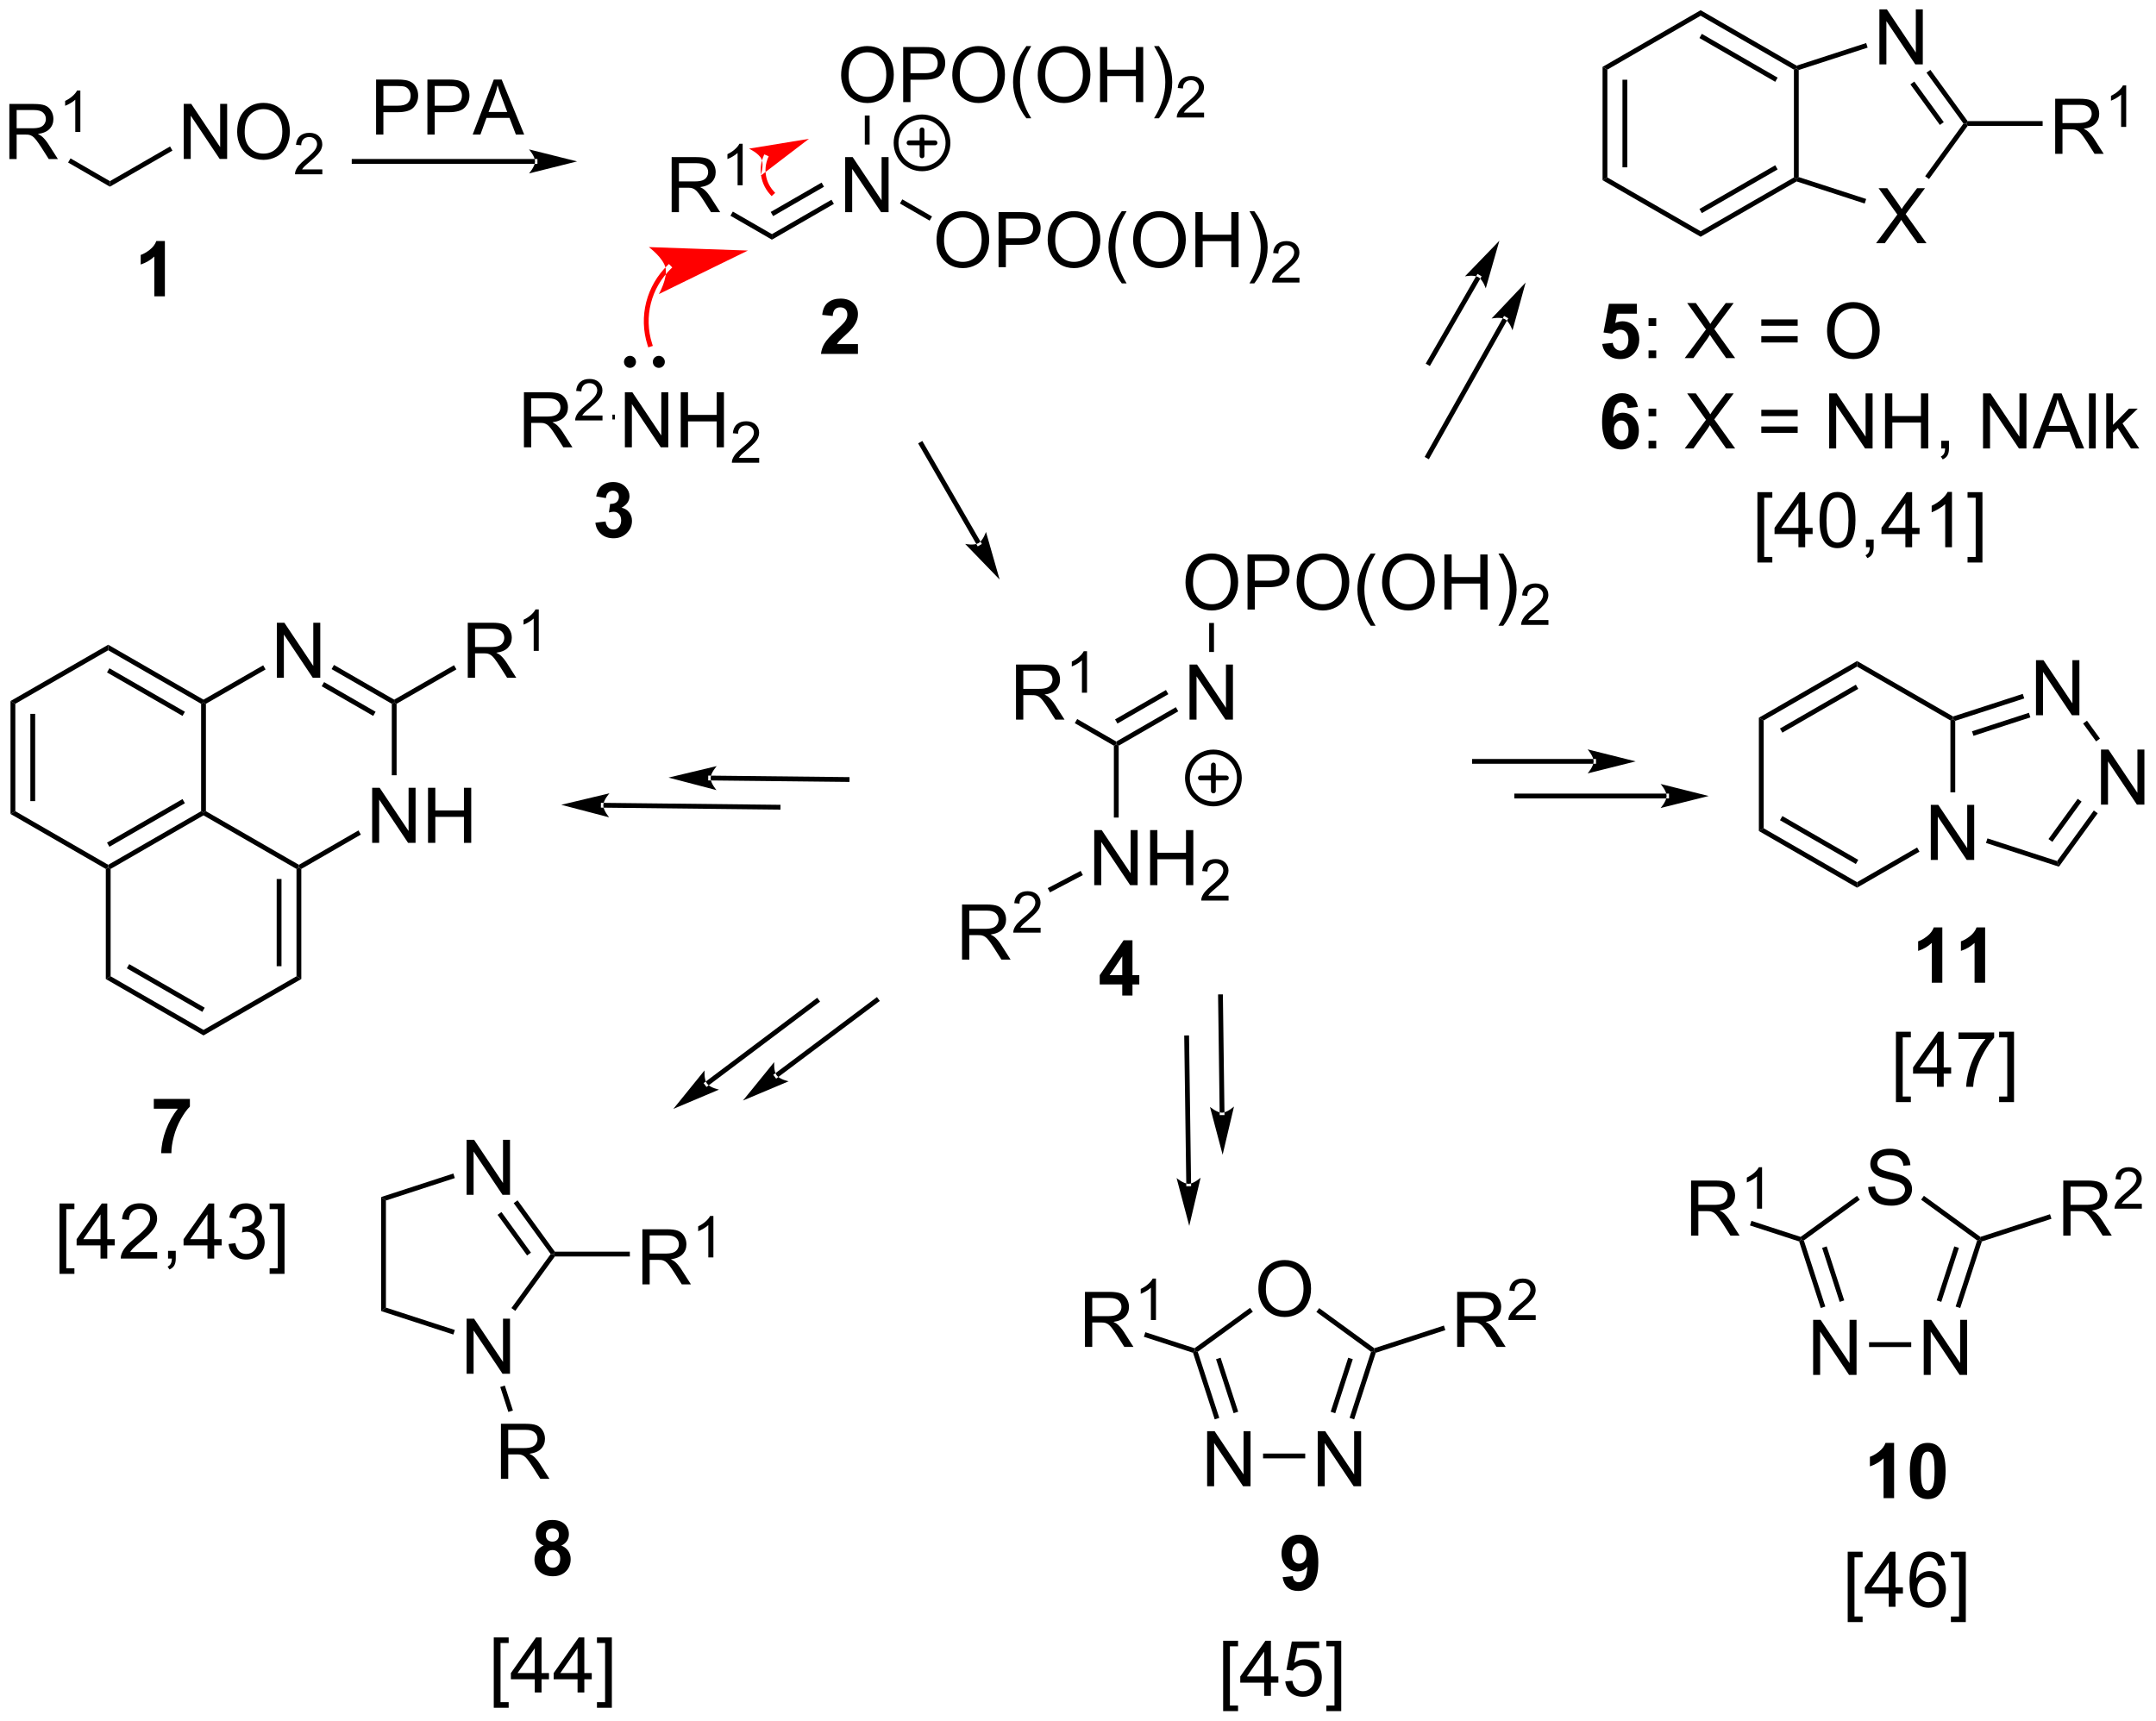 <?xml version="1.0" encoding="UTF-8"?>
<!DOCTYPE svg PUBLIC '-//W3C//DTD SVG 1.0//EN'
          'http://www.w3.org/TR/2001/REC-SVG-20010904/DTD/svg10.dtd'>
<svg stroke-dasharray="none" shape-rendering="auto" xmlns="http://www.w3.org/2000/svg" font-family="'Dialog'" text-rendering="auto" width="615" fill-opacity="1" color-interpolation="auto" color-rendering="auto" preserveAspectRatio="xMidYMid meet" font-size="12px" viewBox="0 0 615 491" fill="black" xmlns:xlink="http://www.w3.org/1999/xlink" stroke="black" image-rendering="auto" stroke-miterlimit="10" stroke-linecap="square" stroke-linejoin="miter" font-style="normal" stroke-width="1" height="491" stroke-dashoffset="0" font-weight="normal" stroke-opacity="1"
><!--Generated by the Batik Graphics2D SVG Generator--><defs id="genericDefs"
  /><g
  ><defs id="defs1"
    ><clipPath clipPathUnits="userSpaceOnUse" id="clipPath1"
      ><path d="M3.108 1.596 L233.487 1.596 L233.487 185.666 L3.108 185.666 L3.108 1.596 Z"
      /></clipPath
      ><clipPath clipPathUnits="userSpaceOnUse" id="clipPath2"
      ><path d="M1.421 15.501 L1.421 194.453 L225.395 194.453 L225.395 15.501 Z"
      /></clipPath
    ></defs
    ><g transform="scale(2.667,2.667) translate(-3.108,-1.596) matrix(1.029,0,0,1.029,1.646,-14.349)"
    ><path d="M2.393 32.03 L2.393 26.303 L4.933 26.303 Q5.698 26.303 6.097 26.457 Q6.495 26.611 6.732 27.001 Q6.972 27.392 6.972 27.866 Q6.972 28.475 6.576 28.895 Q6.183 29.311 5.357 29.423 Q5.659 29.569 5.815 29.71 Q6.146 30.014 6.443 30.47 L7.44 32.03 L6.487 32.03 L5.729 30.837 Q5.396 30.322 5.18 30.048 Q4.966 29.775 4.797 29.665 Q4.628 29.556 4.451 29.514 Q4.323 29.486 4.029 29.486 L3.151 29.486 L3.151 32.03 L2.393 32.03 ZM3.151 28.829 L4.779 28.829 Q5.3 28.829 5.591 28.723 Q5.886 28.616 6.037 28.379 Q6.19 28.142 6.19 27.866 Q6.19 27.46 5.894 27.199 Q5.599 26.936 4.964 26.936 L3.151 26.936 L3.151 28.829 Z" stroke="none" clip-path="url(#clipPath2)"
    /></g
    ><g transform="matrix(2.743,0,0,2.743,-3.899,-42.519)"
    ><path d="M9.777 29.23 L9.25 29.23 L9.25 25.869 Q9.058 26.05 8.75 26.232 Q8.441 26.414 8.195 26.505 L8.195 25.996 Q8.636 25.787 8.966 25.492 Q9.298 25.195 9.437 24.918 L9.777 24.918 L9.777 29.23 Z" stroke="none" clip-path="url(#clipPath2)"
    /></g
    ><g transform="matrix(2.743,0,0,2.743,-3.899,-42.519)"
    ><path d="M8.504 32.407 L8.755 31.974 L12.85 34.341 L12.85 34.919 Z" stroke="none" clip-path="url(#clipPath2)"
    /></g
    ><g transform="matrix(2.743,0,0,2.743,-3.899,-42.519)"
    ><path d="M20.529 32.03 L20.529 26.303 L21.308 26.303 L24.316 30.798 L24.316 26.303 L25.042 26.303 L25.042 32.03 L24.264 32.03 L21.256 27.53 L21.256 32.03 L20.529 32.03 ZM26.085 29.241 Q26.085 27.814 26.851 27.009 Q27.617 26.202 28.828 26.202 Q29.619 26.202 30.255 26.582 Q30.893 26.96 31.226 27.637 Q31.562 28.314 31.562 29.173 Q31.562 30.046 31.21 30.733 Q30.859 31.421 30.213 31.775 Q29.57 32.129 28.822 32.129 Q28.015 32.129 27.377 31.738 Q26.742 31.345 26.413 30.671 Q26.085 29.994 26.085 29.241 ZM26.867 29.251 Q26.867 30.288 27.421 30.884 Q27.979 31.478 28.82 31.478 Q29.674 31.478 30.226 30.876 Q30.781 30.275 30.781 29.171 Q30.781 28.47 30.544 27.949 Q30.307 27.428 29.851 27.142 Q29.398 26.853 28.83 26.853 Q28.026 26.853 27.445 27.408 Q26.867 27.96 26.867 29.251 Z" stroke="none" clip-path="url(#clipPath2)"
    /></g
    ><g transform="matrix(2.743,0,0,2.743,-3.899,-42.519)"
    ><path d="M34.941 33.122 L34.941 33.63 L32.102 33.63 Q32.096 33.439 32.164 33.263 Q32.272 32.974 32.51 32.693 Q32.75 32.411 33.201 32.042 Q33.901 31.468 34.147 31.132 Q34.393 30.796 34.393 30.497 Q34.393 30.185 34.168 29.97 Q33.945 29.753 33.584 29.753 Q33.203 29.753 32.975 29.982 Q32.746 30.21 32.744 30.614 L32.201 30.56 Q32.258 29.952 32.621 29.636 Q32.984 29.317 33.596 29.317 Q34.215 29.317 34.574 29.661 Q34.936 30.003 34.936 30.509 Q34.936 30.767 34.83 31.017 Q34.725 31.265 34.479 31.54 Q34.234 31.816 33.666 32.296 Q33.191 32.694 33.057 32.837 Q32.922 32.98 32.834 33.122 L34.941 33.122 Z" stroke="none" clip-path="url(#clipPath2)"
    /></g
    ><g transform="matrix(2.743,0,0,2.743,-3.899,-42.519)"
    ><path d="M12.85 34.919 L12.85 34.341 L19.105 30.734 L19.354 31.167 Z" stroke="none" clip-path="url(#clipPath2)"
    /></g
    ><g transform="matrix(2.743,0,0,2.743,-3.899,-42.519)"
    ><path d="M57.06 32.54 L57.06 32.54 L38.25 32.54 L38 32.54 L38 32.04 L38.25 32.04 L57.06 32.04 L57.31 32.04 L57.31 32.54 ZM61.435 32.29 L56.435 31.04 C56.435 31.04 57.06 31.743 57.06 32.29 C57.06 32.837 56.435 33.54 56.435 33.54 Z" stroke="none" clip-path="url(#clipPath2)"
    /></g
    ><g transform="matrix(2.743,0,0,2.743,-3.899,-42.519)"
    ><path d="M40.532 29.5 L40.532 23.773 L42.694 23.773 Q43.264 23.773 43.563 23.828 Q43.985 23.898 44.269 24.096 Q44.556 24.292 44.73 24.648 Q44.905 25.003 44.905 25.43 Q44.905 26.159 44.438 26.667 Q43.975 27.172 42.759 27.172 L41.29 27.172 L41.29 29.5 L40.532 29.5 ZM41.29 26.495 L42.772 26.495 Q43.506 26.495 43.813 26.221 Q44.123 25.948 44.123 25.453 Q44.123 25.094 43.941 24.838 Q43.759 24.581 43.462 24.5 Q43.272 24.448 42.756 24.448 L41.29 24.448 L41.29 26.495 ZM45.868 29.5 L45.868 23.773 L48.03 23.773 Q48.6 23.773 48.899 23.828 Q49.321 23.898 49.605 24.096 Q49.892 24.292 50.066 24.648 Q50.24 25.003 50.24 25.43 Q50.24 26.159 49.774 26.667 Q49.311 27.172 48.095 27.172 L46.626 27.172 L46.626 29.5 L45.868 29.5 ZM46.626 26.495 L48.108 26.495 Q48.842 26.495 49.149 26.221 Q49.459 25.948 49.459 25.453 Q49.459 25.094 49.277 24.838 Q49.095 24.581 48.798 24.5 Q48.608 24.448 48.092 24.448 L46.626 24.448 L46.626 26.495 ZM50.574 29.5 L52.774 23.773 L53.592 23.773 L55.936 29.5 L55.071 29.5 L54.405 27.766 L52.009 27.766 L51.381 29.5 L50.574 29.5 ZM52.227 27.148 L54.17 27.148 L53.571 25.562 Q53.298 24.838 53.165 24.375 Q53.056 24.924 52.858 25.469 L52.227 27.148 Z" stroke="none" clip-path="url(#clipPath2)"
    /></g
    ><g transform="matrix(2.743,0,0,2.743,-3.899,-42.519)"
    ><path d="M71.269 37.57 L71.269 31.843 L73.808 31.843 Q74.573 31.843 74.972 31.997 Q75.37 32.151 75.607 32.541 Q75.847 32.932 75.847 33.406 Q75.847 34.015 75.451 34.435 Q75.058 34.851 74.232 34.963 Q74.534 35.109 74.69 35.25 Q75.021 35.554 75.318 36.01 L76.315 37.57 L75.362 37.57 L74.604 36.377 Q74.271 35.862 74.055 35.588 Q73.841 35.315 73.672 35.205 Q73.503 35.096 73.326 35.054 Q73.198 35.026 72.904 35.026 L72.026 35.026 L72.026 37.57 L71.269 37.57 ZM72.026 34.37 L73.654 34.37 Q74.175 34.37 74.466 34.263 Q74.761 34.156 74.912 33.919 Q75.065 33.682 75.065 33.406 Q75.065 33 74.769 32.739 Q74.474 32.476 73.839 32.476 L72.026 32.476 L72.026 34.37 Z" stroke="none" clip-path="url(#clipPath2)"
    /></g
    ><g transform="matrix(2.743,0,0,2.743,-3.899,-42.519)"
    ><path d="M78.652 34.77 L78.125 34.77 L78.125 31.409 Q77.933 31.59 77.625 31.772 Q77.316 31.954 77.07 32.045 L77.07 31.536 Q77.511 31.327 77.841 31.032 Q78.173 30.735 78.312 30.457 L78.652 30.457 L78.652 34.77 Z" stroke="none" clip-path="url(#clipPath2)"
    /></g
    ><g transform="matrix(2.743,0,0,2.743,-3.899,-42.519)"
    ><path d="M77.382 37.941 L77.631 37.508 L81.695 39.851 L81.695 40.429 Z" stroke="none" clip-path="url(#clipPath2)"
    /></g
    ><g transform="matrix(2.743,0,0,2.743,-3.899,-42.519)"
    ><path d="M81.695 40.429 L81.695 39.851 L87.889 36.276 L88.139 36.709 ZM81.82 37.979 L87.11 34.925 L86.86 34.492 L81.57 37.546 Z" stroke="none" clip-path="url(#clipPath2)"
    /></g
    ><g transform="matrix(2.743,0,0,2.743,-3.899,-42.519)"
    ><path d="M89.314 37.57 L89.314 31.843 L90.093 31.843 L93.101 36.338 L93.101 31.843 L93.827 31.843 L93.827 37.57 L93.049 37.57 L90.041 33.07 L90.041 37.57 L89.314 37.57 Z" stroke="none" clip-path="url(#clipPath2)"
    /></g
    ><g transform="matrix(2.743,0,0,2.743,-3.899,-42.519)"
    ><path d="M88.893 23.331 Q88.893 21.904 89.659 21.099 Q90.424 20.292 91.635 20.292 Q92.427 20.292 93.062 20.672 Q93.7 21.05 94.034 21.727 Q94.37 22.404 94.37 23.263 Q94.37 24.136 94.018 24.823 Q93.666 25.511 93.021 25.865 Q92.377 26.219 91.63 26.219 Q90.823 26.219 90.185 25.828 Q89.549 25.435 89.221 24.761 Q88.893 24.084 88.893 23.331 ZM89.674 23.341 Q89.674 24.378 90.229 24.974 Q90.786 25.568 91.627 25.568 Q92.482 25.568 93.034 24.966 Q93.588 24.365 93.588 23.261 Q93.588 22.56 93.351 22.039 Q93.114 21.518 92.659 21.232 Q92.206 20.943 91.638 20.943 Q90.833 20.943 90.252 21.498 Q89.674 22.05 89.674 23.341 ZM95.345 26.12 L95.345 20.393 L97.506 20.393 Q98.077 20.393 98.376 20.448 Q98.798 20.518 99.082 20.716 Q99.368 20.912 99.543 21.268 Q99.717 21.623 99.717 22.05 Q99.717 22.779 99.251 23.287 Q98.788 23.792 97.571 23.792 L96.103 23.792 L96.103 26.12 L95.345 26.12 ZM96.103 23.115 L97.584 23.115 Q98.319 23.115 98.626 22.841 Q98.936 22.568 98.936 22.073 Q98.936 21.714 98.754 21.459 Q98.571 21.201 98.275 21.12 Q98.084 21.068 97.569 21.068 L96.103 21.068 L96.103 23.115 ZM100.452 23.331 Q100.452 21.904 101.217 21.099 Q101.983 20.292 103.194 20.292 Q103.986 20.292 104.621 20.672 Q105.259 21.05 105.592 21.727 Q105.928 22.404 105.928 23.263 Q105.928 24.136 105.577 24.823 Q105.225 25.511 104.579 25.865 Q103.936 26.219 103.189 26.219 Q102.381 26.219 101.743 25.828 Q101.108 25.435 100.78 24.761 Q100.452 24.084 100.452 23.331 ZM101.233 23.341 Q101.233 24.378 101.788 24.974 Q102.345 25.568 103.186 25.568 Q104.04 25.568 104.592 24.966 Q105.147 24.365 105.147 23.261 Q105.147 22.56 104.91 22.039 Q104.673 21.518 104.217 21.232 Q103.764 20.943 103.196 20.943 Q102.392 20.943 101.811 21.498 Q101.233 22.05 101.233 23.341 ZM108.159 27.805 Q107.575 27.07 107.172 26.086 Q106.771 25.099 106.771 24.044 Q106.771 23.115 107.073 22.263 Q107.424 21.276 108.159 20.294 L108.661 20.294 Q108.19 21.107 108.036 21.456 Q107.799 21.995 107.661 22.581 Q107.495 23.31 107.495 24.05 Q107.495 25.927 108.661 27.805 L108.159 27.805 ZM109.338 23.331 Q109.338 21.904 110.104 21.099 Q110.87 20.292 112.081 20.292 Q112.872 20.292 113.508 20.672 Q114.146 21.05 114.479 21.727 Q114.815 22.404 114.815 23.263 Q114.815 24.136 114.463 24.823 Q114.112 25.511 113.466 25.865 Q112.823 26.219 112.075 26.219 Q111.268 26.219 110.63 25.828 Q109.995 25.435 109.666 24.761 Q109.338 24.084 109.338 23.331 ZM110.12 23.341 Q110.12 24.378 110.674 24.974 Q111.232 25.568 112.073 25.568 Q112.927 25.568 113.479 24.966 Q114.034 24.365 114.034 23.261 Q114.034 22.56 113.797 22.039 Q113.56 21.518 113.104 21.232 Q112.651 20.943 112.083 20.943 Q111.278 20.943 110.698 21.498 Q110.12 22.05 110.12 23.341 ZM115.814 26.12 L115.814 20.393 L116.571 20.393 L116.571 22.745 L119.548 22.745 L119.548 20.393 L120.306 20.393 L120.306 26.12 L119.548 26.12 L119.548 23.419 L116.571 23.419 L116.571 26.12 L115.814 26.12 ZM121.94 27.805 L121.435 27.805 Q122.604 25.927 122.604 24.05 Q122.604 23.315 122.435 22.591 Q122.302 22.005 122.065 21.466 Q121.911 21.115 121.435 20.294 L121.94 20.294 Q122.674 21.276 123.026 22.263 Q123.325 23.115 123.325 24.044 Q123.325 25.099 122.922 26.086 Q122.518 27.07 121.94 27.805 Z" stroke="none" clip-path="url(#clipPath2)"
    /></g
    ><g transform="matrix(2.743,0,0,2.743,-3.899,-42.519)"
    ><path d="M126.636 27.212 L126.636 27.72 L123.796 27.72 Q123.79 27.529 123.859 27.353 Q123.966 27.064 124.204 26.782 Q124.445 26.501 124.896 26.132 Q125.595 25.558 125.841 25.222 Q126.087 24.886 126.087 24.587 Q126.087 24.275 125.862 24.06 Q125.64 23.843 125.278 23.843 Q124.898 23.843 124.669 24.072 Q124.441 24.3 124.439 24.704 L123.896 24.65 Q123.952 24.042 124.316 23.726 Q124.679 23.407 125.29 23.407 Q125.909 23.407 126.269 23.751 Q126.63 24.093 126.63 24.599 Q126.63 24.857 126.525 25.107 Q126.419 25.355 126.173 25.63 Q125.929 25.905 125.361 26.386 Q124.886 26.785 124.751 26.927 Q124.616 27.07 124.528 27.212 L126.636 27.212 Z" stroke="none" clip-path="url(#clipPath2)"
    /></g
    ><g transform="matrix(2.743,0,0,2.743,-3.899,-42.519)"
    ><path d="M98.813 40.501 Q98.813 39.074 99.579 38.269 Q100.344 37.462 101.555 37.462 Q102.347 37.462 102.982 37.842 Q103.62 38.22 103.954 38.897 Q104.29 39.574 104.29 40.433 Q104.29 41.306 103.938 41.993 Q103.587 42.681 102.941 43.035 Q102.297 43.389 101.55 43.389 Q100.743 43.389 100.105 42.998 Q99.469 42.605 99.141 41.931 Q98.813 41.254 98.813 40.501 ZM99.594 40.511 Q99.594 41.548 100.149 42.144 Q100.706 42.738 101.547 42.738 Q102.402 42.738 102.954 42.136 Q103.508 41.535 103.508 40.431 Q103.508 39.73 103.271 39.209 Q103.034 38.688 102.579 38.402 Q102.126 38.113 101.558 38.113 Q100.753 38.113 100.172 38.668 Q99.594 39.22 99.594 40.511 ZM105.265 43.29 L105.265 37.563 L107.426 37.563 Q107.997 37.563 108.296 37.618 Q108.718 37.688 109.002 37.886 Q109.288 38.082 109.463 38.438 Q109.637 38.793 109.637 39.22 Q109.637 39.949 109.171 40.457 Q108.708 40.962 107.491 40.962 L106.023 40.962 L106.023 43.29 L105.265 43.29 ZM106.023 40.285 L107.504 40.285 Q108.239 40.285 108.546 40.011 Q108.856 39.738 108.856 39.243 Q108.856 38.884 108.674 38.629 Q108.491 38.371 108.195 38.29 Q108.004 38.238 107.489 38.238 L106.023 38.238 L106.023 40.285 ZM110.372 40.501 Q110.372 39.074 111.137 38.269 Q111.903 37.462 113.114 37.462 Q113.906 37.462 114.541 37.842 Q115.179 38.22 115.512 38.897 Q115.848 39.574 115.848 40.433 Q115.848 41.306 115.497 41.993 Q115.145 42.681 114.499 43.035 Q113.856 43.389 113.109 43.389 Q112.301 43.389 111.663 42.998 Q111.028 42.605 110.7 41.931 Q110.372 41.254 110.372 40.501 ZM111.153 40.511 Q111.153 41.548 111.708 42.144 Q112.265 42.738 113.106 42.738 Q113.96 42.738 114.512 42.136 Q115.067 41.535 115.067 40.431 Q115.067 39.73 114.83 39.209 Q114.593 38.688 114.137 38.402 Q113.684 38.113 113.116 38.113 Q112.312 38.113 111.731 38.668 Q111.153 39.22 111.153 40.511 ZM118.079 44.975 Q117.495 44.24 117.092 43.256 Q116.691 42.269 116.691 41.215 Q116.691 40.285 116.993 39.433 Q117.344 38.446 118.079 37.465 L118.581 37.465 Q118.11 38.277 117.956 38.626 Q117.719 39.165 117.581 39.751 Q117.415 40.48 117.415 41.22 Q117.415 43.097 118.581 44.975 L118.079 44.975 ZM119.258 40.501 Q119.258 39.074 120.024 38.269 Q120.79 37.462 122.001 37.462 Q122.792 37.462 123.428 37.842 Q124.066 38.22 124.399 38.897 Q124.735 39.574 124.735 40.433 Q124.735 41.306 124.383 41.993 Q124.032 42.681 123.386 43.035 Q122.743 43.389 121.995 43.389 Q121.188 43.389 120.55 42.998 Q119.915 42.605 119.587 41.931 Q119.258 41.254 119.258 40.501 ZM120.04 40.511 Q120.04 41.548 120.594 42.144 Q121.152 42.738 121.993 42.738 Q122.847 42.738 123.399 42.136 Q123.954 41.535 123.954 40.431 Q123.954 39.73 123.717 39.209 Q123.48 38.688 123.024 38.402 Q122.571 38.113 122.003 38.113 Q121.198 38.113 120.618 38.668 Q120.04 39.22 120.04 40.511 ZM125.734 43.29 L125.734 37.563 L126.491 37.563 L126.491 39.915 L129.468 39.915 L129.468 37.563 L130.226 37.563 L130.226 43.29 L129.468 43.29 L129.468 40.59 L126.491 40.59 L126.491 43.29 L125.734 43.29 ZM131.86 44.975 L131.355 44.975 Q132.524 43.097 132.524 41.22 Q132.524 40.485 132.355 39.761 Q132.222 39.175 131.985 38.636 Q131.831 38.285 131.355 37.465 L131.86 37.465 Q132.594 38.446 132.946 39.433 Q133.245 40.285 133.245 41.215 Q133.245 42.269 132.842 43.256 Q132.438 44.24 131.86 44.975 Z" stroke="none" clip-path="url(#clipPath2)"
    /></g
    ><g transform="matrix(2.743,0,0,2.743,-3.899,-42.519)"
    ><path d="M136.556 44.382 L136.556 44.89 L133.716 44.89 Q133.71 44.699 133.779 44.523 Q133.886 44.234 134.124 43.953 Q134.364 43.671 134.816 43.302 Q135.515 42.728 135.761 42.392 Q136.007 42.056 136.007 41.757 Q136.007 41.445 135.782 41.23 Q135.56 41.013 135.198 41.013 Q134.818 41.013 134.589 41.242 Q134.361 41.47 134.359 41.874 L133.816 41.82 Q133.872 41.212 134.236 40.896 Q134.599 40.578 135.21 40.578 Q135.829 40.578 136.189 40.921 Q136.55 41.263 136.55 41.769 Q136.55 42.027 136.445 42.277 Q136.339 42.525 136.093 42.8 Q135.849 43.075 135.28 43.556 Q134.806 43.955 134.671 44.097 Q134.536 44.24 134.448 44.382 L136.556 44.382 Z" stroke="none" clip-path="url(#clipPath2)"
    /></g
    ><g transform="matrix(2.743,0,0,2.743,-3.899,-42.519)"
    ><path d="M91.855 30.536 L91.355 30.536 L91.355 27.517 L91.855 27.517 Z" stroke="none" clip-path="url(#clipPath2)"
    /></g
    ><g transform="matrix(2.743,0,0,2.743,-3.899,-42.519)"
    ><path d="M95.005 36.669 L95.255 36.236 L98.345 38.018 L98.095 38.451 Z" stroke="none" clip-path="url(#clipPath2)"
    /></g
    ><g transform="matrix(2.743,0,0,2.743,-3.899,-42.519)"
    ><path d="M18.568 46.32 L17.472 46.32 L17.472 42.182 Q16.87 42.745 16.053 43.015 L16.053 42.018 Q16.483 41.877 16.985 41.487 Q17.49 41.093 17.678 40.57 L18.568 40.57 L18.568 46.32 Z" stroke="none" clip-path="url(#clipPath2)"
    /></g
    ><g transform="matrix(2.743,0,0,2.743,-3.899,-42.519)"
    ><path d="M90.642 51.289 L90.642 52.31 L86.796 52.31 Q86.858 51.732 87.171 51.214 Q87.483 50.695 88.405 49.841 Q89.147 49.148 89.314 48.904 Q89.54 48.563 89.54 48.232 Q89.54 47.865 89.342 47.667 Q89.147 47.469 88.798 47.469 Q88.454 47.469 88.251 47.677 Q88.048 47.883 88.017 48.365 L86.923 48.255 Q87.022 47.349 87.538 46.956 Q88.053 46.56 88.827 46.56 Q89.673 46.56 90.157 47.018 Q90.642 47.474 90.642 48.154 Q90.642 48.539 90.504 48.891 Q90.366 49.24 90.064 49.623 Q89.866 49.875 89.345 50.352 Q88.827 50.828 88.686 50.984 Q88.548 51.141 88.462 51.289 L90.642 51.289 Z" stroke="none" clip-path="url(#clipPath2)"
    /></g
    ><g fill="red" transform="matrix(2.743,0,0,2.743,-3.899,-42.519)" stroke="red"
    ><path d="M71.154 43.492 L71.154 43.492 C71.154 43.493 71.154 43.493 71.154 43.492 L71.154 43.493 C71.152 43.495 71.15 43.497 71.147 43.499 L70.972 43.321 L71.147 43.499 C71.139 43.507 71.131 43.515 71.123 43.523 L71.123 43.523 C71.091 43.555 71.059 43.587 71.028 43.619 L71.028 43.619 C70.965 43.684 70.903 43.75 70.843 43.816 L70.657 43.648 L70.843 43.816 C70.722 43.949 70.606 44.086 70.496 44.227 L70.496 44.227 C70.276 44.507 70.077 44.801 69.9 45.106 L69.9 45.106 C69.546 45.716 69.281 46.37 69.109 47.048 L69.109 47.048 C68.764 48.404 68.793 49.855 69.235 51.241 L69.311 51.479 L68.835 51.631 L68.759 51.393 C68.287 49.916 68.257 48.37 68.624 46.925 L68.866 46.987 L68.624 46.925 C68.808 46.203 69.091 45.506 69.468 44.855 L69.684 44.981 L69.468 44.855 C69.656 44.53 69.868 44.217 70.103 43.918 L70.3 44.072 L70.103 43.918 C70.22 43.768 70.343 43.622 70.472 43.48 L70.472 43.48 C70.537 43.409 70.602 43.339 70.669 43.27 L70.849 43.445 L70.669 43.27 C70.703 43.236 70.737 43.202 70.771 43.168 L70.947 43.345 L70.771 43.168 C70.78 43.159 70.788 43.151 70.797 43.142 L70.797 43.142 C70.799 43.14 70.801 43.138 70.803 43.136 L70.978 43.314 L70.803 43.136 C70.804 43.135 70.805 43.134 70.806 43.133 L70.985 42.959 L71.334 43.318 ZM79.195 41.561 L68.893 41.202 C68.893 41.202 70.409 42.316 70.637 43.386 C70.865 44.456 69.936 46.092 69.936 46.092 Z" stroke="none" clip-path="url(#clipPath2)"
    /></g
    ><g stroke-width="0.5" transform="matrix(2.743,0,0,2.743,-3.899,-42.519)" stroke-linejoin="round" stroke-linecap="round"
    ><path fill="none" d="M97.305 33.06 C95.814 33.06 94.605 31.851 94.605 30.36 C94.605 28.869 95.814 27.66 97.305 27.66 C98.796 27.66 100.005 28.869 100.005 30.36 C100.005 31.851 98.796 33.06 97.305 33.06 M95.955 30.36 L98.655 30.36 M97.305 29.01 L97.305 31.71" clip-path="url(#clipPath2)"
    /></g
    ><g fill="red" transform="matrix(2.743,0,0,2.743,-3.899,-42.519)" stroke="red"
    ><path d="M81.263 31.987 L81.263 31.987 C81.263 31.987 81.263 31.987 81.263 31.987 L81.263 31.987 C81.262 31.987 81.264 31.983 81.266 31.979 L81.264 31.982 L81.264 31.982 L81.264 31.982 C81.264 31.983 81.264 31.983 81.264 31.984 L81.032 31.889 L81.265 31.982 C81.264 31.982 81.264 31.983 81.264 31.984 L81.264 31.984 C81.264 31.984 81.263 31.985 81.263 31.986 L81.263 31.986 C81.263 31.987 81.262 31.987 81.262 31.989 L81.262 31.989 C81.262 31.989 81.262 31.989 81.262 31.989 L81.03 31.896 L81.262 31.989 C81.261 31.992 81.26 31.994 81.258 31.997 L81.026 31.904 L81.258 31.997 C81.254 32.008 81.25 32.018 81.246 32.029 L81.246 32.029 C81.238 32.05 81.23 32.071 81.222 32.093 L80.987 32.007 L81.222 32.093 C81.191 32.178 81.164 32.264 81.14 32.351 L80.899 32.286 L81.14 32.351 C81.046 32.699 81.011 33.058 81.035 33.413 L80.785 33.43 L81.035 33.413 C81.082 34.124 81.361 34.819 81.866 35.378 L82.034 35.563 L81.663 35.898 L81.495 35.713 C80.913 35.069 80.59 34.266 80.536 33.446 L80.536 33.446 C80.509 33.036 80.549 32.622 80.658 32.22 L80.658 32.22 C80.685 32.12 80.716 32.02 80.752 31.922 L80.752 31.922 C80.761 31.897 80.77 31.873 80.78 31.848 L81.013 31.939 L80.78 31.848 C80.784 31.836 80.789 31.824 80.794 31.812 L80.794 31.812 C80.795 31.809 80.796 31.806 80.798 31.802 L80.798 31.802 C80.798 31.802 80.798 31.802 80.798 31.802 L80.798 31.802 C80.798 31.801 80.799 31.799 80.8 31.797 L81.031 31.892 L80.8 31.797 C80.8 31.797 80.8 31.798 80.8 31.798 L80.8 31.798 C80.8 31.797 80.8 31.797 80.8 31.797 L80.801 31.795 C80.801 31.795 80.801 31.795 80.801 31.794 L80.801 31.794 L80.801 31.794 L81.033 31.888 L80.8 31.798 C80.802 31.793 80.803 31.789 80.803 31.789 L80.803 31.789 C80.803 31.789 80.803 31.789 80.803 31.789 L80.902 31.559 L81.361 31.757 ZM85.544 29.941 L79.313 30.962 C79.313 30.962 80.357 31.45 80.623 32.065 C80.888 32.68 80.526 33.775 80.526 33.775 Z" stroke="none" clip-path="url(#clipPath2)"
    /></g
    ><g transform="matrix(2.743,0,0,2.743,-3.899,-42.519)"
    ><path d="M63.337 69.869 L64.4 69.742 Q64.449 70.148 64.67 70.364 Q64.894 70.578 65.212 70.578 Q65.551 70.578 65.782 70.32 Q66.017 70.062 66.017 69.624 Q66.017 69.21 65.793 68.968 Q65.572 68.726 65.251 68.726 Q65.04 68.726 64.746 68.807 L64.868 67.913 Q65.314 67.924 65.548 67.721 Q65.782 67.515 65.782 67.174 Q65.782 66.885 65.611 66.713 Q65.439 66.541 65.152 66.541 Q64.871 66.541 64.67 66.736 Q64.472 66.932 64.431 67.307 L63.418 67.135 Q63.525 66.617 63.736 66.307 Q63.949 65.994 64.329 65.817 Q64.712 65.64 65.183 65.64 Q65.993 65.64 66.48 66.156 Q66.884 66.578 66.884 67.109 Q66.884 67.861 66.058 68.312 Q66.551 68.416 66.845 68.783 Q67.142 69.15 67.142 69.671 Q67.142 70.424 66.59 70.958 Q66.04 71.489 65.22 71.489 Q64.441 71.489 63.928 71.041 Q63.418 70.593 63.337 69.869 Z" stroke="none" clip-path="url(#clipPath2)"
    /></g
    ><g transform="matrix(2.743,0,0,2.743,-3.899,-42.519)"
    ><path d="M55.907 62.03 L55.907 56.303 L58.446 56.303 Q59.212 56.303 59.61 56.457 Q60.009 56.611 60.246 57.001 Q60.485 57.392 60.485 57.866 Q60.485 58.475 60.09 58.895 Q59.696 59.311 58.871 59.423 Q59.173 59.569 59.329 59.71 Q59.66 60.014 59.957 60.47 L60.954 62.03 L60.001 62.03 L59.243 60.837 Q58.91 60.322 58.694 60.048 Q58.48 59.775 58.311 59.665 Q58.142 59.556 57.965 59.514 Q57.837 59.486 57.543 59.486 L56.665 59.486 L56.665 62.03 L55.907 62.03 ZM56.665 58.83 L58.293 58.83 Q58.813 58.83 59.105 58.723 Q59.399 58.616 59.55 58.379 Q59.704 58.142 59.704 57.866 Q59.704 57.46 59.407 57.199 Q59.113 56.936 58.477 56.936 L56.665 56.936 L56.665 58.83 Z" stroke="none" clip-path="url(#clipPath2)"
    /></g
    ><g transform="matrix(2.743,0,0,2.743,-3.899,-42.519)"
    ><path d="M64.076 58.722 L64.076 59.23 L61.236 59.23 Q61.23 59.039 61.298 58.863 Q61.406 58.574 61.644 58.292 Q61.885 58.011 62.336 57.642 Q63.035 57.068 63.281 56.732 Q63.527 56.396 63.527 56.097 Q63.527 55.785 63.302 55.57 Q63.08 55.353 62.718 55.353 Q62.338 55.353 62.109 55.582 Q61.881 55.81 61.879 56.214 L61.336 56.16 Q61.392 55.552 61.756 55.236 Q62.119 54.917 62.73 54.917 Q63.349 54.917 63.709 55.261 Q64.07 55.603 64.07 56.109 Q64.07 56.367 63.965 56.617 Q63.859 56.865 63.613 57.14 Q63.369 57.416 62.8 57.896 Q62.326 58.294 62.191 58.437 Q62.056 58.58 61.968 58.722 L64.076 58.722 Z" stroke="none" clip-path="url(#clipPath2)"
    /></g
    ><g transform="matrix(2.743,0,0,2.743,-3.899,-42.519)"
    ><path d="M66.404 62.03 L66.404 56.303 L67.183 56.303 L70.191 60.798 L70.191 56.303 L70.917 56.303 L70.917 62.03 L70.139 62.03 L67.131 57.53 L67.131 62.03 L66.404 62.03 ZM72.213 62.03 L72.213 56.303 L72.971 56.303 L72.971 58.655 L75.947 58.655 L75.947 56.303 L76.705 56.303 L76.705 62.03 L75.947 62.03 L75.947 59.33 L72.971 59.33 L72.971 62.03 L72.213 62.03 Z" stroke="none" clip-path="url(#clipPath2)"
    /></g
    ><g transform="matrix(2.743,0,0,2.743,-3.899,-42.519)"
    ><path d="M80.371 63.122 L80.371 63.63 L77.531 63.63 Q77.525 63.439 77.594 63.263 Q77.701 62.974 77.939 62.693 Q78.18 62.411 78.631 62.042 Q79.33 61.468 79.576 61.132 Q79.822 60.796 79.822 60.497 Q79.822 60.185 79.598 59.97 Q79.375 59.753 79.014 59.753 Q78.633 59.753 78.404 59.982 Q78.176 60.21 78.174 60.614 L77.631 60.56 Q77.688 59.952 78.051 59.636 Q78.414 59.318 79.025 59.318 Q79.645 59.318 80.004 59.661 Q80.365 60.003 80.365 60.509 Q80.365 60.767 80.26 61.017 Q80.154 61.265 79.908 61.54 Q79.664 61.816 79.096 62.296 Q78.621 62.694 78.486 62.837 Q78.352 62.98 78.264 63.122 L80.371 63.122 Z" stroke="none" clip-path="url(#clipPath2)"
    /></g
    ><g transform="matrix(2.743,0,0,2.743,-3.899,-42.519)"
    ><path d="M65.37 59.13 L65.37 58.63 L65.104 58.63 L65.104 59.13 Z" stroke="none" clip-path="url(#clipPath2)"
    /></g
    ><g transform="matrix(2.743,0,0,2.743,-3.899,-42.519)"
    ><path d="M66.935 53.515 C66.728 53.515 66.56 53.347 66.56 53.14 C66.56 52.933 66.728 52.765 66.935 52.765 C67.142 52.765 67.31 52.933 67.31 53.14 C67.31 53.347 67.142 53.515 66.935 53.515" stroke="none" clip-path="url(#clipPath2)"
    /></g
    ><g stroke-width="0.5" transform="matrix(2.743,0,0,2.743,-3.899,-42.519)" stroke-linejoin="round" stroke-linecap="round"
    ><path fill="none" d="M66.935 53.515 C66.728 53.515 66.56 53.347 66.56 53.14 C66.56 52.933 66.728 52.765 66.935 52.765 C67.142 52.765 67.31 52.933 67.31 53.14 C67.31 53.347 67.142 53.515 66.935 53.515" clip-path="url(#clipPath2)"
    /></g
    ><g transform="matrix(2.743,0,0,2.743,-3.899,-42.519)"
    ><path d="M69.935 53.515 C69.728 53.515 69.56 53.347 69.56 53.14 C69.56 52.933 69.728 52.765 69.935 52.765 C70.142 52.765 70.31 52.933 70.31 53.14 C70.31 53.347 70.142 53.515 69.935 53.515" stroke="none" clip-path="url(#clipPath2)"
    /></g
    ><g stroke-width="0.5" transform="matrix(2.743,0,0,2.743,-3.899,-42.519)" stroke-linejoin="round" stroke-linecap="round"
    ><path fill="none" d="M69.935 53.515 C69.728 53.515 69.56 53.347 69.56 53.14 C69.56 52.933 69.728 52.765 69.935 52.765 C70.142 52.765 70.31 52.933 70.31 53.14 C70.31 53.347 70.142 53.515 69.935 53.515" clip-path="url(#clipPath2)"
    /></g
    ><g transform="matrix(2.743,0,0,2.743,-3.899,-42.519)"
    ><path d="M102.97 72.117 L102.97 72.117 L97.028 61.835 L96.903 61.619 L97.336 61.368 L97.462 61.585 L103.403 71.867 L103.528 72.083 L103.095 72.333 ZM105.375 75.78 L103.956 70.825 C103.956 70.825 103.66 71.718 103.186 71.992 C102.713 72.266 101.791 72.076 101.791 72.076 Z" stroke="none" clip-path="url(#clipPath2)"
    /></g
    ><g transform="matrix(2.743,0,0,2.743,-3.899,-42.519)"
    ><path d="M107.079 90.35 L107.079 84.623 L109.618 84.623 Q110.383 84.623 110.782 84.777 Q111.18 84.931 111.417 85.321 Q111.657 85.712 111.657 86.186 Q111.657 86.795 111.261 87.215 Q110.868 87.631 110.042 87.743 Q110.344 87.889 110.5 88.03 Q110.831 88.334 111.128 88.79 L112.125 90.35 L111.172 90.35 L110.415 89.157 Q110.081 88.642 109.865 88.368 Q109.651 88.095 109.482 87.985 Q109.313 87.876 109.136 87.834 Q109.008 87.806 108.714 87.806 L107.836 87.806 L107.836 90.35 L107.079 90.35 ZM107.836 87.15 L109.464 87.15 Q109.985 87.15 110.276 87.043 Q110.571 86.936 110.722 86.699 Q110.875 86.462 110.875 86.186 Q110.875 85.78 110.579 85.519 Q110.284 85.256 109.649 85.256 L107.836 85.256 L107.836 87.15 Z" stroke="none" clip-path="url(#clipPath2)"
    /></g
    ><g transform="matrix(2.743,0,0,2.743,-3.899,-42.519)"
    ><path d="M114.462 87.55 L113.935 87.55 L113.935 84.189 Q113.743 84.37 113.435 84.552 Q113.126 84.734 112.88 84.825 L112.88 84.316 Q113.321 84.107 113.651 83.812 Q113.983 83.515 114.122 83.237 L114.462 83.237 L114.462 87.55 Z" stroke="none" clip-path="url(#clipPath2)"
    /></g
    ><g transform="matrix(2.743,0,0,2.743,-3.899,-42.519)"
    ><path d="M113.192 90.721 L113.441 90.288 L117.505 92.631 L117.505 92.92 L117.255 93.064 Z" stroke="none" clip-path="url(#clipPath2)"
    /></g
    ><g transform="matrix(2.743,0,0,2.743,-3.899,-42.519)"
    ><path d="M117.755 93.064 L117.505 92.92 L117.505 92.631 L123.699 89.056 L123.949 89.489 ZM117.629 90.759 L122.92 87.705 L122.67 87.272 L117.379 90.326 Z" stroke="none" clip-path="url(#clipPath2)"
    /></g
    ><g transform="matrix(2.743,0,0,2.743,-3.899,-42.519)"
    ><path d="M125.124 90.35 L125.124 84.623 L125.903 84.623 L128.911 89.118 L128.911 84.623 L129.637 84.623 L129.637 90.35 L128.859 90.35 L125.851 85.85 L125.851 90.35 L125.124 90.35 Z" stroke="none" clip-path="url(#clipPath2)"
    /></g
    ><g transform="matrix(2.743,0,0,2.743,-3.899,-42.519)"
    ><path d="M124.703 76.111 Q124.703 74.684 125.469 73.879 Q126.234 73.072 127.445 73.072 Q128.237 73.072 128.872 73.452 Q129.51 73.83 129.844 74.507 Q130.18 75.184 130.18 76.043 Q130.18 76.916 129.828 77.603 Q129.476 78.291 128.831 78.645 Q128.187 78.999 127.44 78.999 Q126.633 78.999 125.995 78.608 Q125.359 78.215 125.031 77.541 Q124.703 76.864 124.703 76.111 ZM125.484 76.121 Q125.484 77.158 126.039 77.754 Q126.596 78.348 127.437 78.348 Q128.292 78.348 128.844 77.746 Q129.398 77.145 129.398 76.041 Q129.398 75.34 129.161 74.819 Q128.924 74.298 128.469 74.012 Q128.016 73.723 127.448 73.723 Q126.643 73.723 126.062 74.278 Q125.484 74.83 125.484 76.121 ZM131.155 78.9 L131.155 73.173 L133.316 73.173 Q133.887 73.173 134.186 73.228 Q134.608 73.298 134.892 73.496 Q135.178 73.692 135.353 74.048 Q135.527 74.403 135.527 74.83 Q135.527 75.559 135.061 76.067 Q134.597 76.572 133.381 76.572 L131.913 76.572 L131.913 78.9 L131.155 78.9 ZM131.913 75.895 L133.394 75.895 Q134.129 75.895 134.436 75.621 Q134.746 75.348 134.746 74.853 Q134.746 74.494 134.564 74.239 Q134.381 73.981 134.084 73.9 Q133.894 73.848 133.379 73.848 L131.913 73.848 L131.913 75.895 ZM136.262 76.111 Q136.262 74.684 137.027 73.879 Q137.793 73.072 139.004 73.072 Q139.796 73.072 140.431 73.452 Q141.069 73.83 141.402 74.507 Q141.738 75.184 141.738 76.043 Q141.738 76.916 141.387 77.603 Q141.035 78.291 140.389 78.645 Q139.746 78.999 138.999 78.999 Q138.191 78.999 137.553 78.608 Q136.918 78.215 136.59 77.541 Q136.262 76.864 136.262 76.111 ZM137.043 76.121 Q137.043 77.158 137.597 77.754 Q138.155 78.348 138.996 78.348 Q139.85 78.348 140.402 77.746 Q140.957 77.145 140.957 76.041 Q140.957 75.34 140.72 74.819 Q140.483 74.298 140.027 74.012 Q139.574 73.723 139.006 73.723 Q138.202 73.723 137.621 74.278 Q137.043 74.83 137.043 76.121 ZM143.969 80.585 Q143.385 79.85 142.982 78.866 Q142.581 77.879 142.581 76.825 Q142.581 75.895 142.883 75.043 Q143.234 74.056 143.969 73.075 L144.471 73.075 Q144 73.887 143.846 74.236 Q143.609 74.775 143.471 75.361 Q143.305 76.09 143.305 76.83 Q143.305 78.707 144.471 80.585 L143.969 80.585 ZM145.148 76.111 Q145.148 74.684 145.914 73.879 Q146.68 73.072 147.891 73.072 Q148.682 73.072 149.318 73.452 Q149.956 73.83 150.289 74.507 Q150.625 75.184 150.625 76.043 Q150.625 76.916 150.273 77.603 Q149.922 78.291 149.276 78.645 Q148.633 78.999 147.885 78.999 Q147.078 78.999 146.44 78.608 Q145.805 78.215 145.476 77.541 Q145.148 76.864 145.148 76.111 ZM145.93 76.121 Q145.93 77.158 146.484 77.754 Q147.042 78.348 147.883 78.348 Q148.737 78.348 149.289 77.746 Q149.844 77.145 149.844 76.041 Q149.844 75.34 149.607 74.819 Q149.37 74.298 148.914 74.012 Q148.461 73.723 147.893 73.723 Q147.088 73.723 146.508 74.278 Q145.93 74.83 145.93 76.121 ZM151.624 78.9 L151.624 73.173 L152.381 73.173 L152.381 75.525 L155.358 75.525 L155.358 73.173 L156.116 73.173 L156.116 78.9 L155.358 78.9 L155.358 76.2 L152.381 76.2 L152.381 78.9 L151.624 78.9 ZM157.75 80.585 L157.245 80.585 Q158.414 78.707 158.414 76.83 Q158.414 76.095 158.245 75.371 Q158.112 74.785 157.875 74.246 Q157.721 73.895 157.245 73.075 L157.75 73.075 Q158.484 74.056 158.836 75.043 Q159.135 75.895 159.135 76.825 Q159.135 77.879 158.732 78.866 Q158.328 79.85 157.75 80.585 Z" stroke="none" clip-path="url(#clipPath2)"
    /></g
    ><g transform="matrix(2.743,0,0,2.743,-3.899,-42.519)"
    ><path d="M162.446 79.992 L162.446 80.5 L159.606 80.5 Q159.6 80.309 159.668 80.133 Q159.776 79.844 160.014 79.562 Q160.255 79.281 160.706 78.912 Q161.405 78.338 161.651 78.002 Q161.897 77.666 161.897 77.367 Q161.897 77.055 161.672 76.84 Q161.45 76.623 161.089 76.623 Q160.708 76.623 160.479 76.852 Q160.251 77.08 160.249 77.484 L159.706 77.43 Q159.762 76.822 160.126 76.506 Q160.489 76.188 161.1 76.188 Q161.719 76.188 162.079 76.531 Q162.44 76.873 162.44 77.379 Q162.44 77.637 162.334 77.887 Q162.229 78.135 161.983 78.41 Q161.739 78.686 161.171 79.166 Q160.696 79.564 160.561 79.707 Q160.426 79.85 160.339 79.992 L162.446 79.992 Z" stroke="none" clip-path="url(#clipPath2)"
    /></g
    ><g transform="matrix(2.743,0,0,2.743,-3.899,-42.519)"
    ><path d="M127.665 83.316 L127.165 83.316 L127.165 80.297 L127.665 80.297 Z" stroke="none" clip-path="url(#clipPath2)"
    /></g
    ><g stroke-width="0.5" transform="matrix(2.743,0,0,2.743,-3.899,-42.519)" stroke-linejoin="round" stroke-linecap="round"
    ><path fill="none" d="M127.605 99.12 C126.114 99.12 124.905 97.911 124.905 96.42 C124.905 94.929 126.114 93.72 127.605 93.72 C129.096 93.72 130.305 94.929 130.305 96.42 C130.305 97.911 129.096 99.12 127.605 99.12 M126.255 96.42 L128.955 96.42 M127.605 95.07 L127.605 97.77" clip-path="url(#clipPath2)"
    /></g
    ><g transform="matrix(2.743,0,0,2.743,-3.899,-42.519)"
    ><path d="M115.214 107.57 L115.214 101.843 L115.993 101.843 L119.001 106.338 L119.001 101.843 L119.727 101.843 L119.727 107.57 L118.949 107.57 L115.941 103.07 L115.941 107.57 L115.214 107.57 ZM121.023 107.57 L121.023 101.843 L121.781 101.843 L121.781 104.195 L124.757 104.195 L124.757 101.843 L125.515 101.843 L125.515 107.57 L124.757 107.57 L124.757 104.87 L121.781 104.87 L121.781 107.57 L121.023 107.57 Z" stroke="none" clip-path="url(#clipPath2)"
    /></g
    ><g transform="matrix(2.743,0,0,2.743,-3.899,-42.519)"
    ><path d="M129.181 108.662 L129.181 109.17 L126.341 109.17 Q126.335 108.979 126.404 108.803 Q126.511 108.514 126.749 108.233 Q126.99 107.951 127.441 107.582 Q128.14 107.008 128.386 106.672 Q128.632 106.336 128.632 106.037 Q128.632 105.725 128.408 105.51 Q128.185 105.293 127.824 105.293 Q127.443 105.293 127.214 105.522 Q126.986 105.75 126.984 106.154 L126.441 106.1 Q126.498 105.492 126.861 105.176 Q127.224 104.858 127.835 104.858 Q128.455 104.858 128.814 105.201 Q129.175 105.543 129.175 106.049 Q129.175 106.307 129.07 106.557 Q128.964 106.805 128.718 107.08 Q128.474 107.356 127.906 107.836 Q127.431 108.234 127.296 108.377 Q127.162 108.52 127.074 108.662 L129.181 108.662 Z" stroke="none" clip-path="url(#clipPath2)"
    /></g
    ><g transform="matrix(2.743,0,0,2.743,-3.899,-42.519)"
    ><path d="M117.255 93.064 L117.505 92.92 L117.755 93.064 L117.755 100.536 L117.255 100.536 Z" stroke="none" clip-path="url(#clipPath2)"
    /></g
    ><g transform="matrix(2.743,0,0,2.743,-3.899,-42.519)"
    ><path d="M101.467 115.31 L101.467 109.583 L104.006 109.583 Q104.772 109.583 105.17 109.737 Q105.569 109.891 105.806 110.281 Q106.045 110.672 106.045 111.146 Q106.045 111.755 105.65 112.175 Q105.256 112.591 104.431 112.703 Q104.733 112.849 104.889 112.99 Q105.22 113.294 105.517 113.75 L106.514 115.31 L105.561 115.31 L104.803 114.117 Q104.47 113.602 104.254 113.328 Q104.04 113.055 103.871 112.945 Q103.702 112.836 103.525 112.794 Q103.397 112.766 103.103 112.766 L102.225 112.766 L102.225 115.31 L101.467 115.31 ZM102.225 112.109 L103.853 112.109 Q104.374 112.109 104.665 112.003 Q104.959 111.896 105.11 111.659 Q105.264 111.422 105.264 111.146 Q105.264 110.74 104.967 110.479 Q104.673 110.216 104.037 110.216 L102.225 110.216 L102.225 112.109 Z" stroke="none" clip-path="url(#clipPath2)"
    /></g
    ><g transform="matrix(2.743,0,0,2.743,-3.899,-42.519)"
    ><path d="M109.636 112.002 L109.636 112.51 L106.796 112.51 Q106.79 112.319 106.859 112.143 Q106.966 111.854 107.204 111.573 Q107.445 111.291 107.896 110.922 Q108.595 110.348 108.841 110.012 Q109.087 109.676 109.087 109.377 Q109.087 109.065 108.862 108.85 Q108.64 108.633 108.278 108.633 Q107.898 108.633 107.669 108.862 Q107.441 109.09 107.439 109.494 L106.896 109.44 Q106.952 108.832 107.316 108.516 Q107.679 108.198 108.29 108.198 Q108.909 108.198 109.269 108.541 Q109.63 108.883 109.63 109.389 Q109.63 109.647 109.525 109.897 Q109.419 110.145 109.173 110.42 Q108.929 110.695 108.361 111.176 Q107.886 111.575 107.751 111.717 Q107.616 111.86 107.528 112.002 L109.636 112.002 Z" stroke="none" clip-path="url(#clipPath2)"
    /></g
    ><g transform="matrix(2.743,0,0,2.743,-3.899,-42.519)"
    ><path d="M113.798 106.083 L114.031 106.525 L110.611 108.32 L110.379 107.877 Z" stroke="none" clip-path="url(#clipPath2)"
    /></g
    ><g transform="matrix(2.743,0,0,2.743,-3.899,-42.519)"
    ><path d="M118.127 119.05 L118.127 117.896 L115.783 117.896 L115.783 116.935 L118.268 113.3 L119.19 113.3 L119.19 116.933 L119.901 116.933 L119.901 117.896 L119.19 117.896 L119.19 119.05 L118.127 119.05 ZM118.127 116.933 L118.127 114.975 L116.812 116.933 L118.127 116.933 Z" stroke="none" clip-path="url(#clipPath2)"
    /></g
    ><g transform="matrix(2.743,0,0,2.743,-3.899,-42.519)"
    ><path d="M158.146 48.825 L158.146 48.825 L150.133 63.053 L150.01 63.27 L149.575 63.025 L149.697 62.807 L157.71 48.579 L157.833 48.361 L158.269 48.607 ZM160.075 44.89 L156.532 48.633 C156.532 48.633 157.452 48.434 157.928 48.702 C158.405 48.97 158.71 49.86 158.71 49.86 Z" stroke="none" clip-path="url(#clipPath2)"
    /></g
    ><g transform="matrix(2.743,0,0,2.743,-3.899,-42.519)"
    ><path d="M168.075 22.456 L168.575 22.744 L168.575 33.956 L168.075 34.244 ZM170.145 23.794 L170.145 32.904 L170.645 32.904 L170.645 23.794 Z" stroke="none" clip-path="url(#clipPath2)"
    /></g
    ><g transform="matrix(2.743,0,0,2.743,-3.899,-42.519)"
    ><path d="M168.075 34.244 L168.575 33.956 L178.275 39.551 L178.275 40.129 Z" stroke="none" clip-path="url(#clipPath2)"
    /></g
    ><g transform="matrix(2.743,0,0,2.743,-3.899,-42.519)"
    ><path d="M178.275 40.129 L178.275 39.551 L187.975 33.956 L188.225 34.1 L188.254 34.372 ZM178.4 37.669 L186.282 33.122 L186.032 32.689 L178.15 37.236 Z" stroke="none" clip-path="url(#clipPath2)"
    /></g
    ><g transform="matrix(2.743,0,0,2.743,-3.899,-42.519)"
    ><path d="M188.475 33.918 L188.225 34.1 L187.975 33.956 L187.975 22.744 L188.225 22.6 L188.475 22.782 Z" stroke="none" clip-path="url(#clipPath2)"
    /></g
    ><g transform="matrix(2.743,0,0,2.743,-3.899,-42.519)"
    ><path d="M188.254 22.328 L188.225 22.6 L187.975 22.744 L178.275 17.139 L178.275 16.561 ZM186.281 23.577 L178.4 19.023 L178.15 19.456 L186.031 24.01 Z" stroke="none" clip-path="url(#clipPath2)"
    /></g
    ><g transform="matrix(2.743,0,0,2.743,-3.899,-42.519)"
    ><path d="M178.275 16.561 L178.275 17.139 L168.575 22.744 L168.075 22.456 Z" stroke="none" clip-path="url(#clipPath2)"
    /></g
    ><g transform="matrix(2.743,0,0,2.743,-3.899,-42.519)"
    ><path d="M196.516 40.8 L198.73 37.816 L196.777 35.073 L197.68 35.073 L198.72 36.542 Q199.042 36.998 199.18 37.245 Q199.371 36.933 199.634 36.592 L200.785 35.073 L201.61 35.073 L199.597 37.771 L201.766 40.8 L200.829 40.8 L199.386 38.756 Q199.266 38.581 199.136 38.373 Q198.946 38.685 198.863 38.803 L197.425 40.8 L196.516 40.8 Z" stroke="none" clip-path="url(#clipPath2)"
    /></g
    ><g transform="matrix(2.743,0,0,2.743,-3.899,-42.519)"
    ><path d="M196.864 22.2 L196.864 16.473 L197.643 16.473 L200.651 20.968 L200.651 16.473 L201.377 16.473 L201.377 22.2 L200.599 22.2 L197.591 17.7 L197.591 22.2 L196.864 22.2 Z" stroke="none" clip-path="url(#clipPath2)"
    /></g
    ><g transform="matrix(2.743,0,0,2.743,-3.899,-42.519)"
    ><path d="M188.254 34.372 L188.225 34.1 L188.475 33.918 L195.489 36.197 L195.335 36.672 Z" stroke="none" clip-path="url(#clipPath2)"
    /></g
    ><g transform="matrix(2.743,0,0,2.743,-3.899,-42.519)"
    ><path d="M202.026 34.126 L201.621 33.831 L205.606 28.35 L205.915 28.35 L206.042 28.6 Z" stroke="none" clip-path="url(#clipPath2)"
    /></g
    ><g transform="matrix(2.743,0,0,2.743,-3.899,-42.519)"
    ><path d="M206.042 28.1 L205.915 28.35 L205.606 28.35 L201.762 23.062 L202.167 22.768 ZM203.559 28.203 L200.493 23.985 L200.088 24.279 L203.154 28.497 Z" stroke="none" clip-path="url(#clipPath2)"
    /></g
    ><g transform="matrix(2.743,0,0,2.743,-3.899,-42.519)"
    ><path d="M195.487 19.978 L195.642 20.454 L188.475 22.782 L188.225 22.6 L188.254 22.328 Z" stroke="none" clip-path="url(#clipPath2)"
    /></g
    ><g transform="matrix(2.743,0,0,2.743,-3.899,-42.519)"
    ><path d="M215.145 31.5 L215.145 25.773 L217.684 25.773 Q218.45 25.773 218.848 25.927 Q219.247 26.081 219.484 26.471 Q219.723 26.862 219.723 27.336 Q219.723 27.945 219.327 28.365 Q218.934 28.781 218.109 28.893 Q218.411 29.039 218.567 29.18 Q218.898 29.484 219.195 29.94 L220.192 31.5 L219.239 31.5 L218.481 30.307 Q218.148 29.792 217.932 29.518 Q217.718 29.245 217.549 29.135 Q217.38 29.026 217.202 28.984 Q217.075 28.956 216.781 28.956 L215.903 28.956 L215.903 31.5 L215.145 31.5 ZM215.903 28.299 L217.531 28.299 Q218.052 28.299 218.343 28.193 Q218.637 28.086 218.788 27.849 Q218.942 27.612 218.942 27.336 Q218.942 26.93 218.645 26.669 Q218.351 26.406 217.715 26.406 L215.903 26.406 L215.903 28.299 Z" stroke="none" clip-path="url(#clipPath2)"
    /></g
    ><g transform="matrix(2.743,0,0,2.743,-3.899,-42.519)"
    ><path d="M222.529 28.7 L222.001 28.7 L222.001 25.339 Q221.81 25.52 221.501 25.702 Q221.193 25.884 220.947 25.975 L220.947 25.466 Q221.388 25.257 221.718 24.962 Q222.05 24.665 222.189 24.387 L222.529 24.387 L222.529 28.7 Z" stroke="none" clip-path="url(#clipPath2)"
    /></g
    ><g transform="matrix(2.743,0,0,2.743,-3.899,-42.519)"
    ><path d="M206.042 28.6 L205.915 28.35 L206.042 28.1 L213.84 28.1 L213.84 28.6 Z" stroke="none" clip-path="url(#clipPath2)"
    /></g
    ><g transform="matrix(2.743,0,0,2.743,-3.899,-42.519)"
    ><path d="M168.042 51.276 L169.136 51.164 Q169.182 51.534 169.412 51.753 Q169.643 51.969 169.943 51.969 Q170.287 51.969 170.524 51.69 Q170.763 51.409 170.763 50.846 Q170.763 50.32 170.526 50.057 Q170.292 49.792 169.912 49.792 Q169.44 49.792 169.065 50.211 L168.175 50.081 L168.737 47.102 L171.638 47.102 L171.638 48.128 L169.568 48.128 L169.396 49.102 Q169.763 48.917 170.146 48.917 Q170.878 48.917 171.386 49.448 Q171.893 49.979 171.893 50.828 Q171.893 51.534 171.482 52.089 Q170.925 52.849 169.932 52.849 Q169.138 52.849 168.638 52.422 Q168.138 51.995 168.042 51.276 Z" stroke="none" clip-path="url(#clipPath2)"
    /></g
    ><g transform="matrix(2.743,0,0,2.743,-3.899,-42.519)"
    ><path d="M172.858 49.401 L172.858 48.602 L173.658 48.602 L173.658 49.401 L172.858 49.401 ZM172.858 52.75 L172.858 51.948 L173.658 51.948 L173.658 52.75 L172.858 52.75 ZM176.616 52.75 L178.829 49.766 L176.876 47.023 L177.78 47.023 L178.819 48.492 Q179.142 48.948 179.28 49.195 Q179.47 48.883 179.733 48.542 L180.884 47.023 L181.71 47.023 L179.697 49.721 L181.866 52.75 L180.929 52.75 L179.486 50.706 Q179.366 50.531 179.236 50.323 Q179.046 50.635 178.962 50.753 L177.525 52.75 L176.616 52.75 ZM188.365 49.383 L184.583 49.383 L184.583 48.727 L188.365 48.727 L188.365 49.383 ZM188.365 51.12 L184.583 51.12 L184.583 50.464 L188.365 50.464 L188.365 51.12 ZM191.421 49.961 Q191.421 48.534 192.186 47.729 Q192.952 46.922 194.163 46.922 Q194.954 46.922 195.59 47.302 Q196.228 47.68 196.561 48.357 Q196.897 49.034 196.897 49.893 Q196.897 50.766 196.546 51.453 Q196.194 52.141 195.548 52.495 Q194.905 52.849 194.158 52.849 Q193.35 52.849 192.712 52.458 Q192.077 52.065 191.749 51.391 Q191.421 50.714 191.421 49.961 ZM192.202 49.971 Q192.202 51.008 192.757 51.604 Q193.314 52.198 194.155 52.198 Q195.009 52.198 195.561 51.596 Q196.116 50.995 196.116 49.891 Q196.116 49.19 195.879 48.669 Q195.642 48.148 195.186 47.862 Q194.733 47.573 194.166 47.573 Q193.361 47.573 192.78 48.128 Q192.202 48.68 192.202 49.971 Z" stroke="none" clip-path="url(#clipPath2)"
    /></g
    ><g transform="matrix(2.743,0,0,2.743,-3.899,-42.519)"
    ><path d="M171.745 57.825 L170.682 57.942 Q170.643 57.614 170.479 57.457 Q170.315 57.301 170.052 57.301 Q169.706 57.301 169.464 57.614 Q169.224 57.926 169.162 58.916 Q169.573 58.431 170.182 58.431 Q170.87 58.431 171.359 58.955 Q171.849 59.478 171.849 60.306 Q171.849 61.184 171.333 61.718 Q170.818 62.249 170.011 62.249 Q169.143 62.249 168.583 61.575 Q168.026 60.9 168.026 59.364 Q168.026 57.791 168.607 57.095 Q169.19 56.4 170.12 56.4 Q170.771 56.4 171.198 56.765 Q171.628 57.129 171.745 57.825 ZM169.255 60.22 Q169.255 60.754 169.5 61.046 Q169.748 61.337 170.065 61.337 Q170.37 61.337 170.573 61.1 Q170.776 60.861 170.776 60.317 Q170.776 59.759 170.557 59.499 Q170.339 59.239 170.011 59.239 Q169.693 59.239 169.474 59.489 Q169.255 59.736 169.255 60.22 Z" stroke="none" clip-path="url(#clipPath2)"
    /></g
    ><g transform="matrix(2.743,0,0,2.743,-3.899,-42.519)"
    ><path d="M172.858 58.801 L172.858 58.002 L173.658 58.002 L173.658 58.801 L172.858 58.801 ZM172.858 62.15 L172.858 61.348 L173.658 61.348 L173.658 62.15 L172.858 62.15 ZM176.616 62.15 L178.829 59.166 L176.876 56.423 L177.78 56.423 L178.819 57.892 Q179.142 58.348 179.28 58.595 Q179.47 58.283 179.733 57.942 L180.884 56.423 L181.71 56.423 L179.697 59.121 L181.866 62.15 L180.929 62.15 L179.486 60.106 Q179.366 59.931 179.236 59.723 Q179.046 60.035 178.962 60.153 L177.525 62.15 L176.616 62.15 ZM188.365 58.783 L184.583 58.783 L184.583 58.127 L188.365 58.127 L188.365 58.783 ZM188.365 60.52 L184.583 60.52 L184.583 59.864 L188.365 59.864 L188.365 60.52 ZM191.642 62.15 L191.642 56.423 L192.421 56.423 L195.429 60.918 L195.429 56.423 L196.155 56.423 L196.155 62.15 L195.376 62.15 L192.369 57.65 L192.369 62.15 L191.642 62.15 ZM197.451 62.15 L197.451 56.423 L198.208 56.423 L198.208 58.775 L201.185 58.775 L201.185 56.423 L201.943 56.423 L201.943 62.15 L201.185 62.15 L201.185 59.45 L198.208 59.45 L198.208 62.15 L197.451 62.15 ZM203.298 62.15 L203.298 61.348 L204.1 61.348 L204.1 62.15 Q204.1 62.593 203.944 62.864 Q203.788 63.134 203.447 63.283 L203.251 62.983 Q203.475 62.884 203.579 62.694 Q203.686 62.507 203.697 62.15 L203.298 62.15 ZM207.642 62.15 L207.642 56.423 L208.421 56.423 L211.429 60.918 L211.429 56.423 L212.155 56.423 L212.155 62.15 L211.376 62.15 L208.369 57.65 L208.369 62.15 L207.642 62.15 ZM212.797 62.15 L214.998 56.423 L215.815 56.423 L218.159 62.15 L217.294 62.15 L216.628 60.416 L214.232 60.416 L213.604 62.15 L212.797 62.15 ZM214.451 59.798 L216.393 59.798 L215.794 58.212 Q215.521 57.489 215.388 57.025 Q215.279 57.575 215.081 58.119 L214.451 59.798 ZM218.659 62.15 L218.659 56.423 L219.362 56.423 L219.362 62.15 L218.659 62.15 ZM220.454 62.15 L220.454 56.423 L221.158 56.423 L221.158 59.689 L222.822 58.002 L223.733 58.002 L222.147 59.541 L223.892 62.15 L223.025 62.15 L221.655 60.028 L221.158 60.504 L221.158 62.15 L220.454 62.15 Z" stroke="none" clip-path="url(#clipPath2)"
    /></g
    ><g transform="matrix(2.743,0,0,2.743,-3.899,-42.519)"
    ><path d="M2.515 88.415 L3.015 88.704 L3.015 99.876 L2.515 100.164 ZM4.578 89.752 L4.578 98.829 L5.078 98.829 L5.078 89.752 Z" stroke="none" clip-path="url(#clipPath2)"
    /></g
    ><g transform="matrix(2.743,0,0,2.743,-3.899,-42.519)"
    ><path d="M2.515 100.164 L3.015 99.876 L12.675 105.451 L12.675 105.74 L12.425 105.884 Z" stroke="none" clip-path="url(#clipPath2)"
    /></g
    ><g transform="matrix(2.743,0,0,2.743,-3.899,-42.519)"
    ><path d="M12.925 105.884 L12.675 105.74 L12.675 105.451 L22.335 99.876 L22.585 100.02 L22.585 100.309 ZM12.8 103.578 L20.65 99.047 L20.4 98.614 L12.55 103.145 Z" stroke="none" clip-path="url(#clipPath2)"
    /></g
    ><g transform="matrix(2.743,0,0,2.743,-3.899,-42.519)"
    ><path d="M22.835 99.876 L22.585 100.02 L22.335 99.876 L22.335 88.704 L22.585 88.56 L22.835 88.705 Z" stroke="none" clip-path="url(#clipPath2)"
    /></g
    ><g transform="matrix(2.743,0,0,2.743,-3.899,-42.519)"
    ><path d="M22.585 88.272 L22.585 88.56 L22.335 88.704 L12.675 83.138 L12.675 82.561 ZM20.651 89.533 L12.8 85.009 L12.55 85.443 L20.401 89.966 Z" stroke="none" clip-path="url(#clipPath2)"
    /></g
    ><g transform="matrix(2.743,0,0,2.743,-3.899,-42.519)"
    ><path d="M12.675 82.561 L12.675 83.138 L3.015 88.704 L2.515 88.415 Z" stroke="none" clip-path="url(#clipPath2)"
    /></g
    ><g transform="matrix(2.743,0,0,2.743,-3.899,-42.519)"
    ><path d="M12.425 105.884 L12.675 105.74 L12.925 105.884 L12.925 117.046 L12.425 117.334 Z" stroke="none" clip-path="url(#clipPath2)"
    /></g
    ><g transform="matrix(2.743,0,0,2.743,-3.899,-42.519)"
    ><path d="M12.425 117.334 L12.925 117.046 L22.585 122.621 L22.585 123.199 ZM14.61 116.217 L22.46 120.749 L22.71 120.316 L14.86 115.784 Z" stroke="none" clip-path="url(#clipPath2)"
    /></g
    ><g transform="matrix(2.743,0,0,2.743,-3.899,-42.519)"
    ><path d="M22.585 123.199 L22.585 122.621 L32.255 117.046 L32.755 117.334 Z" stroke="none" clip-path="url(#clipPath2)"
    /></g
    ><g transform="matrix(2.743,0,0,2.743,-3.899,-42.519)"
    ><path d="M32.755 117.334 L32.255 117.046 L32.255 105.884 L32.505 105.74 L32.755 105.884 ZM30.694 115.999 L30.694 106.931 L30.194 106.931 L30.194 115.999 Z" stroke="none" clip-path="url(#clipPath2)"
    /></g
    ><g transform="matrix(2.743,0,0,2.743,-3.899,-42.519)"
    ><path d="M32.505 105.451 L32.505 105.74 L32.255 105.884 L22.585 100.309 L22.585 100.02 L22.835 99.876 Z" stroke="none" clip-path="url(#clipPath2)"
    /></g
    ><g transform="matrix(2.743,0,0,2.743,-3.899,-42.519)"
    ><path d="M40.124 103.17 L40.124 97.443 L40.903 97.443 L43.911 101.938 L43.911 97.443 L44.637 97.443 L44.637 103.17 L43.859 103.17 L40.851 98.67 L40.851 103.17 L40.124 103.17 ZM45.933 103.17 L45.933 97.443 L46.691 97.443 L46.691 99.795 L49.667 99.795 L49.667 97.443 L50.425 97.443 L50.425 103.17 L49.667 103.17 L49.667 100.469 L46.691 100.469 L46.691 103.17 L45.933 103.17 Z" stroke="none" clip-path="url(#clipPath2)"
    /></g
    ><g transform="matrix(2.743,0,0,2.743,-3.899,-42.519)"
    ><path d="M30.214 86 L30.214 80.273 L30.993 80.273 L34.001 84.768 L34.001 80.273 L34.727 80.273 L34.727 86 L33.949 86 L30.941 81.5 L30.941 86 L30.214 86 Z" stroke="none" clip-path="url(#clipPath2)"
    /></g
    ><g transform="matrix(2.743,0,0,2.743,-3.899,-42.519)"
    ><path d="M32.755 105.884 L32.505 105.74 L32.505 105.451 L38.699 101.876 L38.949 102.309 Z" stroke="none" clip-path="url(#clipPath2)"
    /></g
    ><g transform="matrix(2.743,0,0,2.743,-3.899,-42.519)"
    ><path d="M42.665 96.136 L42.165 96.136 L42.165 88.704 L42.415 88.56 L42.665 88.705 Z" stroke="none" clip-path="url(#clipPath2)"
    /></g
    ><g transform="matrix(2.743,0,0,2.743,-3.899,-42.519)"
    ><path d="M42.415 88.272 L42.415 88.56 L42.165 88.704 L35.905 85.098 L36.155 84.664 ZM40.481 89.533 L35.127 86.448 L34.877 86.882 L40.231 89.966 Z" stroke="none" clip-path="url(#clipPath2)"
    /></g
    ><g transform="matrix(2.743,0,0,2.743,-3.899,-42.519)"
    ><path d="M28.79 84.7 L29.039 85.133 L22.835 88.705 L22.585 88.56 L22.585 88.272 Z" stroke="none" clip-path="url(#clipPath2)"
    /></g
    ><g transform="matrix(2.743,0,0,2.743,-3.899,-42.519)"
    ><path d="M50.065 86 L50.065 80.273 L52.604 80.273 Q53.37 80.273 53.768 80.427 Q54.167 80.581 54.404 80.971 Q54.643 81.362 54.643 81.836 Q54.643 82.445 54.248 82.865 Q53.854 83.281 53.029 83.393 Q53.331 83.539 53.487 83.68 Q53.818 83.984 54.115 84.44 L55.112 86 L54.159 86 L53.401 84.807 Q53.068 84.292 52.852 84.018 Q52.638 83.745 52.469 83.635 Q52.3 83.526 52.123 83.484 Q51.995 83.456 51.701 83.456 L50.823 83.456 L50.823 86 L50.065 86 ZM50.823 82.799 L52.451 82.799 Q52.971 82.799 53.263 82.693 Q53.557 82.586 53.708 82.349 Q53.862 82.112 53.862 81.836 Q53.862 81.43 53.565 81.169 Q53.271 80.906 52.636 80.906 L50.823 80.906 L50.823 82.799 Z" stroke="none" clip-path="url(#clipPath2)"
    /></g
    ><g transform="matrix(2.743,0,0,2.743,-3.899,-42.519)"
    ><path d="M57.449 83.2 L56.921 83.2 L56.921 79.839 Q56.73 80.02 56.421 80.202 Q56.113 80.384 55.867 80.475 L55.867 79.966 Q56.308 79.757 56.638 79.462 Q56.97 79.165 57.109 78.888 L57.449 78.888 L57.449 83.2 Z" stroke="none" clip-path="url(#clipPath2)"
    /></g
    ><g transform="matrix(2.743,0,0,2.743,-3.899,-42.519)"
    ><path d="M42.665 88.705 L42.415 88.56 L42.415 88.272 L48.635 84.691 L48.885 85.124 Z" stroke="none" clip-path="url(#clipPath2)"
    /></g
    ><g transform="matrix(2.743,0,0,2.743,-3.899,-42.519)"
    ><path d="M82.035 127.145 L82.035 127.145 L92.415 119.36 L92.615 119.21 L92.915 119.61 L92.715 119.76 L82.335 127.545 L82.135 127.695 L81.835 127.295 ZM78.685 129.97 L83.435 127.97 C83.435 127.97 82.513 127.782 82.185 127.345 C81.857 126.907 81.935 125.97 81.935 125.97 Z" stroke="none" clip-path="url(#clipPath2)"
    /></g
    ><g transform="matrix(2.743,0,0,2.743,-3.899,-42.519)"
    ><path d="M75.322 96.177 L75.322 96.177 L89.518 96.33 L89.768 96.333 L89.762 96.833 L89.512 96.83 L75.317 96.677 L75.067 96.674 L75.072 96.174 ZM70.945 96.38 L75.931 97.684 C75.931 97.684 75.314 96.974 75.32 96.427 C75.326 95.88 75.958 95.184 75.958 95.184 Z" stroke="none" clip-path="url(#clipPath2)"
    /></g
    ><g transform="matrix(2.743,0,0,2.743,-3.899,-42.519)"
    ><path d="M64.162 99.008 L64.162 99.008 L82.338 99.21 L82.588 99.213 L82.582 99.713 L82.332 99.71 L64.157 99.508 L63.907 99.506 L63.913 99.006 ZM59.785 99.21 L64.771 100.515 C64.771 100.515 64.154 99.805 64.16 99.258 C64.166 98.712 64.799 98.016 64.799 98.016 Z" stroke="none" clip-path="url(#clipPath2)"
    /></g
    ><g transform="matrix(2.743,0,0,2.743,-3.899,-42.519)"
    ><path d="M74.792 128.011 L74.792 128.011 L86.205 119.43 L86.405 119.28 L86.705 119.68 L86.505 119.83 L75.092 128.411 L74.892 128.561 L74.592 128.161 ZM71.445 130.84 L76.193 128.834 C76.193 128.834 75.27 128.648 74.942 128.211 C74.613 127.774 74.69 126.836 74.69 126.836 Z" stroke="none" clip-path="url(#clipPath2)"
    /></g
    ><g transform="matrix(2.743,0,0,2.743,-3.899,-42.519)"
    ><path d="M155.375 44.455 L155.375 44.455 L150.242 53.355 L150.117 53.572 L149.684 53.322 L149.808 53.105 L154.942 44.205 L155.067 43.988 L155.5 44.238 ZM157.345 40.54 L153.764 44.246 C153.764 44.246 154.685 44.056 155.159 44.33 C155.633 44.603 155.929 45.496 155.929 45.496 Z" stroke="none" clip-path="url(#clipPath2)"
    /></g
    ><g transform="matrix(2.743,0,0,2.743,-3.899,-42.519)"
    ><path d="M17.416 130.82 L17.416 129.802 L21.169 129.802 L21.169 130.598 Q20.705 131.054 20.223 131.911 Q19.744 132.765 19.492 133.729 Q19.239 134.692 19.244 135.45 L18.184 135.45 Q18.213 134.262 18.674 133.028 Q19.137 131.794 19.911 130.82 L17.416 130.82 Z" stroke="none" clip-path="url(#clipPath2)"
    /></g
    ><g transform="matrix(2.743,0,0,2.743,-3.899,-42.519)"
    ><path d="M184.179 74.011 L184.179 66.693 L185.729 66.693 L185.729 67.274 L184.882 67.274 L184.882 73.428 L185.729 73.428 L185.729 74.011 L184.179 74.011 ZM188.444 72.42 L188.444 71.048 L185.959 71.048 L185.959 70.404 L188.574 66.693 L189.147 66.693 L189.147 70.404 L189.92 70.404 L189.92 71.048 L189.147 71.048 L189.147 72.42 L188.444 72.42 ZM188.444 70.404 L188.444 67.821 L186.652 70.404 L188.444 70.404 ZM190.64 69.594 Q190.64 68.579 190.849 67.962 Q191.057 67.342 191.468 67.006 Q191.882 66.67 192.507 66.67 Q192.968 66.67 193.315 66.855 Q193.664 67.04 193.89 67.391 Q194.117 67.74 194.244 68.243 Q194.375 68.743 194.375 69.594 Q194.375 70.602 194.166 71.222 Q193.96 71.842 193.546 72.18 Q193.135 72.519 192.507 72.519 Q191.679 72.519 191.205 71.923 Q190.64 71.209 190.64 69.594 ZM191.362 69.594 Q191.362 71.006 191.692 71.472 Q192.023 71.938 192.507 71.938 Q192.992 71.938 193.32 71.469 Q193.651 71.001 193.651 69.594 Q193.651 68.18 193.32 67.717 Q192.992 67.251 192.5 67.251 Q192.015 67.251 191.726 67.662 Q191.362 68.186 191.362 69.594 ZM195.467 72.42 L195.467 71.618 L196.269 71.618 L196.269 72.42 Q196.269 72.863 196.113 73.133 Q195.957 73.404 195.615 73.553 L195.42 73.253 Q195.644 73.154 195.748 72.964 Q195.855 72.777 195.865 72.42 L195.467 72.42 ZM199.565 72.42 L199.565 71.048 L197.08 71.048 L197.08 70.404 L199.695 66.693 L200.268 66.693 L200.268 70.404 L201.041 70.404 L201.041 71.048 L200.268 71.048 L200.268 72.42 L199.565 72.42 ZM199.565 70.404 L199.565 67.821 L197.773 70.404 L199.565 70.404 ZM204.41 72.42 L203.707 72.42 L203.707 67.938 Q203.451 68.18 203.04 68.423 Q202.629 68.665 202.3 68.787 L202.3 68.108 Q202.889 67.829 203.329 67.436 Q203.772 67.04 203.957 66.67 L204.41 66.67 L204.41 72.42 ZM207.58 74.011 L206.031 74.011 L206.031 73.428 L206.877 73.428 L206.877 67.274 L206.031 67.274 L206.031 66.693 L207.58 66.693 L207.58 74.011 Z" stroke="none" clip-path="url(#clipPath2)"
    /></g
    ><g transform="matrix(2.743,0,0,2.743,-3.899,-42.519)"
    ><path d="M7.609 148.001 L7.609 140.683 L9.159 140.683 L9.159 141.264 L8.312 141.264 L8.312 147.418 L9.159 147.418 L9.159 148.001 L7.609 148.001 ZM11.874 146.41 L11.874 145.038 L9.389 145.038 L9.389 144.394 L12.004 140.683 L12.577 140.683 L12.577 144.394 L13.35 144.394 L13.35 145.038 L12.577 145.038 L12.577 146.41 L11.874 146.41 ZM11.874 144.394 L11.874 141.811 L10.082 144.394 L11.874 144.394 ZM17.765 145.733 L17.765 146.41 L13.979 146.41 Q13.971 146.155 14.062 145.92 Q14.206 145.535 14.523 145.16 Q14.844 144.785 15.445 144.293 Q16.378 143.527 16.706 143.079 Q17.034 142.631 17.034 142.233 Q17.034 141.816 16.734 141.53 Q16.437 141.241 15.956 141.241 Q15.448 141.241 15.143 141.545 Q14.838 141.85 14.836 142.389 L14.112 142.316 Q14.187 141.506 14.672 141.084 Q15.156 140.66 15.971 140.66 Q16.797 140.66 17.276 141.118 Q17.758 141.574 17.758 142.249 Q17.758 142.592 17.617 142.926 Q17.477 143.256 17.148 143.624 Q16.823 143.991 16.065 144.631 Q15.432 145.163 15.252 145.353 Q15.073 145.543 14.956 145.733 L17.765 145.733 ZM18.897 146.41 L18.897 145.608 L19.699 145.608 L19.699 146.41 Q19.699 146.853 19.543 147.124 Q19.387 147.394 19.046 147.543 L18.85 147.243 Q19.074 147.144 19.178 146.954 Q19.285 146.767 19.296 146.41 L18.897 146.41 ZM22.995 146.41 L22.995 145.038 L20.51 145.038 L20.51 144.394 L23.125 140.683 L23.698 140.683 L23.698 144.394 L24.471 144.394 L24.471 145.038 L23.698 145.038 L23.698 146.41 L22.995 146.41 ZM22.995 144.394 L22.995 141.811 L21.203 144.394 L22.995 144.394 ZM25.194 144.897 L25.897 144.803 Q26.019 145.402 26.308 145.665 Q26.6 145.928 27.019 145.928 Q27.514 145.928 27.855 145.584 Q28.199 145.241 28.199 144.733 Q28.199 144.249 27.881 143.936 Q27.566 143.621 27.077 143.621 Q26.879 143.621 26.582 143.699 L26.66 143.082 Q26.73 143.09 26.772 143.09 Q27.223 143.09 27.582 142.855 Q27.941 142.621 27.941 142.131 Q27.941 141.746 27.678 141.493 Q27.418 141.238 27.004 141.238 Q26.592 141.238 26.319 141.496 Q26.046 141.754 25.967 142.269 L25.264 142.144 Q25.394 141.436 25.85 141.048 Q26.308 140.66 26.988 140.66 Q27.457 140.66 27.85 140.861 Q28.246 141.061 28.454 141.41 Q28.663 141.756 28.663 142.147 Q28.663 142.519 28.462 142.824 Q28.264 143.129 27.874 143.308 Q28.381 143.426 28.663 143.795 Q28.944 144.163 28.944 144.717 Q28.944 145.467 28.397 145.991 Q27.85 146.512 27.014 146.512 Q26.262 146.512 25.762 146.064 Q25.264 145.613 25.194 144.897 ZM31.01 148.001 L29.461 148.001 L29.461 147.418 L30.307 147.418 L30.307 141.264 L29.461 141.264 L29.461 140.683 L31.01 140.683 L31.01 148.001 Z" stroke="none" clip-path="url(#clipPath2)"
    /></g
    ><g transform="matrix(2.743,0,0,2.743,-3.899,-42.519)"
    ><path d="M167.145 94.945 L167.145 94.945 L154.76 94.945 L154.51 94.945 L154.51 94.445 L154.76 94.445 L167.145 94.445 L167.395 94.445 L167.395 94.945 ZM171.52 94.695 L166.52 93.445 C166.52 93.445 167.145 94.148 167.145 94.695 C167.145 95.242 166.52 95.945 166.52 95.945 Z" stroke="none" clip-path="url(#clipPath2)"
    /></g
    ><g transform="matrix(2.743,0,0,2.743,-3.899,-42.519)"
    ><path d="M174.735 98.545 L174.735 98.545 L159.15 98.545 L158.9 98.545 L158.9 98.045 L159.15 98.045 L174.735 98.045 L174.985 98.045 L174.985 98.545 ZM179.11 98.295 L174.11 97.045 C174.11 97.045 174.735 97.748 174.735 98.295 C174.735 98.842 174.11 99.545 174.11 99.545 Z" stroke="none" clip-path="url(#clipPath2)"
    /></g
    ><g transform="matrix(2.743,0,0,2.743,-3.899,-42.519)"
    ><path d="M126.954 170.09 L126.954 164.363 L127.733 164.363 L130.741 168.858 L130.741 164.363 L131.467 164.363 L131.467 170.09 L130.689 170.09 L127.681 165.59 L127.681 170.09 L126.954 170.09 Z" stroke="none" clip-path="url(#clipPath2)"
    /></g
    ><g transform="matrix(2.743,0,0,2.743,-3.899,-42.519)"
    ><path d="M138.454 170.09 L138.454 164.363 L139.233 164.363 L142.241 168.858 L142.241 164.363 L142.967 164.363 L142.967 170.09 L142.189 170.09 L139.181 165.59 L139.181 170.09 L138.454 170.09 Z" stroke="none" clip-path="url(#clipPath2)"
    /></g
    ><g transform="matrix(2.743,0,0,2.743,-3.899,-42.519)"
    ><path d="M132.283 149.601 Q132.283 148.174 133.049 147.369 Q133.814 146.562 135.025 146.562 Q135.817 146.562 136.452 146.942 Q137.09 147.32 137.424 147.997 Q137.76 148.674 137.76 149.533 Q137.76 150.406 137.408 151.093 Q137.056 151.781 136.411 152.135 Q135.767 152.489 135.02 152.489 Q134.213 152.489 133.575 152.098 Q132.939 151.705 132.611 151.031 Q132.283 150.353 132.283 149.601 ZM133.064 149.611 Q133.064 150.648 133.619 151.244 Q134.176 151.838 135.017 151.838 Q135.872 151.838 136.424 151.236 Q136.978 150.635 136.978 149.531 Q136.978 148.83 136.741 148.309 Q136.504 147.788 136.049 147.502 Q135.595 147.213 135.028 147.213 Q134.223 147.213 133.642 147.768 Q133.064 148.32 133.064 149.611 Z" stroke="none" clip-path="url(#clipPath2)"
    /></g
    ><g transform="matrix(2.743,0,0,2.743,-3.899,-42.519)"
    ><path d="M132.77 167.19 L132.77 166.69 L137.154 166.69 L137.154 167.19 Z" stroke="none" clip-path="url(#clipPath2)"
    /></g
    ><g transform="matrix(2.743,0,0,2.743,-3.899,-42.519)"
    ><path d="M142.244 163.133 L141.769 162.978 L144.001 156.105 L144.295 156.01 L144.494 156.208 ZM140.277 162.494 L142.102 156.876 L141.626 156.722 L139.802 162.339 Z" stroke="none" clip-path="url(#clipPath2)"
    /></g
    ><g transform="matrix(2.743,0,0,2.743,-3.899,-42.519)"
    ><path d="M144.339 155.733 L144.295 156.01 L144.001 156.105 L138.313 151.965 L138.607 151.56 Z" stroke="none" clip-path="url(#clipPath2)"
    /></g
    ><g transform="matrix(2.743,0,0,2.743,-3.899,-42.519)"
    ><path d="M131.415 151.534 L131.709 151.939 L125.979 156.105 L125.685 156.01 L125.641 155.733 Z" stroke="none" clip-path="url(#clipPath2)"
    /></g
    ><g transform="matrix(2.743,0,0,2.743,-3.899,-42.519)"
    ><path d="M125.487 156.208 L125.685 156.01 L125.979 156.105 L128.218 162.978 L127.742 163.133 ZM127.88 156.876 L129.709 162.492 L130.185 162.337 L128.356 156.722 Z" stroke="none" clip-path="url(#clipPath2)"
    /></g
    ><g transform="matrix(2.743,0,0,2.743,-3.899,-42.519)"
    ><path d="M114.249 155.6 L114.249 149.873 L116.788 149.873 Q117.553 149.873 117.952 150.027 Q118.35 150.181 118.587 150.571 Q118.827 150.962 118.827 151.436 Q118.827 152.045 118.431 152.465 Q118.038 152.881 117.212 152.993 Q117.514 153.139 117.67 153.28 Q118.001 153.584 118.298 154.04 L119.295 155.6 L118.342 155.6 L117.584 154.407 Q117.251 153.892 117.035 153.618 Q116.821 153.345 116.652 153.235 Q116.483 153.126 116.306 153.084 Q116.178 153.056 115.884 153.056 L115.006 153.056 L115.006 155.6 L114.249 155.6 ZM115.006 152.399 L116.634 152.399 Q117.155 152.399 117.446 152.293 Q117.741 152.186 117.892 151.949 Q118.045 151.712 118.045 151.436 Q118.045 151.03 117.749 150.769 Q117.454 150.506 116.819 150.506 L115.006 150.506 L115.006 152.399 Z" stroke="none" clip-path="url(#clipPath2)"
    /></g
    ><g transform="matrix(2.743,0,0,2.743,-3.899,-42.519)"
    ><path d="M121.632 152.8 L121.105 152.8 L121.105 149.439 Q120.913 149.62 120.605 149.802 Q120.296 149.984 120.05 150.075 L120.05 149.566 Q120.491 149.357 120.821 149.062 Q121.153 148.765 121.292 148.488 L121.632 148.488 L121.632 152.8 Z" stroke="none" clip-path="url(#clipPath2)"
    /></g
    ><g transform="matrix(2.743,0,0,2.743,-3.899,-42.519)"
    ><path d="M125.641 155.733 L125.685 156.01 L125.487 156.208 L120.376 154.544 L120.53 154.068 Z" stroke="none" clip-path="url(#clipPath2)"
    /></g
    ><g transform="matrix(2.743,0,0,2.743,-3.899,-42.519)"
    ><path d="M49.944 158.39 L49.944 152.663 L50.723 152.663 L53.731 157.158 L53.731 152.663 L54.457 152.663 L54.457 158.39 L53.679 158.39 L50.671 153.89 L50.671 158.39 L49.944 158.39 Z" stroke="none" clip-path="url(#clipPath2)"
    /></g
    ><g transform="matrix(2.743,0,0,2.743,-3.899,-42.519)"
    ><path d="M49.944 139.78 L49.944 134.053 L50.723 134.053 L53.731 138.548 L53.731 134.053 L54.457 134.053 L54.457 139.78 L53.679 139.78 L50.671 135.28 L50.671 139.78 L49.944 139.78 Z" stroke="none" clip-path="url(#clipPath2)"
    /></g
    ><g transform="matrix(2.743,0,0,2.743,-3.899,-42.519)"
    ><path d="M41.055 140.008 L41.555 140.371 L41.555 151.508 L41.055 151.872 Z" stroke="none" clip-path="url(#clipPath2)"
    /></g
    ><g transform="matrix(2.743,0,0,2.743,-3.899,-42.519)"
    ><path d="M41.055 151.872 L41.555 151.508 L48.722 153.836 L48.567 154.312 Z" stroke="none" clip-path="url(#clipPath2)"
    /></g
    ><g transform="matrix(2.743,0,0,2.743,-3.899,-42.519)"
    ><path d="M55.009 151.849 L54.604 151.555 L58.686 145.94 L58.995 145.94 L59.122 146.19 Z" stroke="none" clip-path="url(#clipPath2)"
    /></g
    ><g transform="matrix(2.743,0,0,2.743,-3.899,-42.519)"
    ><path d="M59.122 145.69 L58.995 145.94 L58.686 145.94 L54.841 140.644 L55.245 140.35 ZM56.638 145.792 L53.569 141.567 L53.165 141.861 L56.233 146.086 Z" stroke="none" clip-path="url(#clipPath2)"
    /></g
    ><g transform="matrix(2.743,0,0,2.743,-3.899,-42.519)"
    ><path d="M48.567 137.562 L48.722 138.037 L41.555 140.371 L41.055 140.008 Z" stroke="none" clip-path="url(#clipPath2)"
    /></g
    ><g transform="matrix(2.743,0,0,2.743,-3.899,-42.519)"
    ><path d="M68.225 149.09 L68.225 143.363 L70.764 143.363 Q71.53 143.363 71.928 143.517 Q72.327 143.671 72.564 144.061 Q72.803 144.452 72.803 144.926 Q72.803 145.535 72.407 145.955 Q72.014 146.371 71.189 146.483 Q71.491 146.629 71.647 146.77 Q71.978 147.074 72.275 147.53 L73.272 149.09 L72.319 149.09 L71.561 147.897 Q71.228 147.382 71.012 147.108 Q70.798 146.835 70.629 146.725 Q70.46 146.616 70.282 146.574 Q70.155 146.546 69.861 146.546 L68.983 146.546 L68.983 149.09 L68.225 149.09 ZM68.983 145.889 L70.611 145.889 Q71.132 145.889 71.423 145.783 Q71.717 145.676 71.868 145.439 Q72.022 145.202 72.022 144.926 Q72.022 144.52 71.725 144.259 Q71.431 143.996 70.796 143.996 L68.983 143.996 L68.983 145.889 Z" stroke="none" clip-path="url(#clipPath2)"
    /></g
    ><g transform="matrix(2.743,0,0,2.743,-3.899,-42.519)"
    ><path d="M75.609 146.29 L75.081 146.29 L75.081 142.929 Q74.89 143.11 74.581 143.292 Q74.273 143.474 74.027 143.565 L74.027 143.056 Q74.468 142.847 74.798 142.552 Q75.13 142.255 75.269 141.977 L75.609 141.977 L75.609 146.29 Z" stroke="none" clip-path="url(#clipPath2)"
    /></g
    ><g transform="matrix(2.743,0,0,2.743,-3.899,-42.519)"
    ><path d="M59.122 146.19 L58.995 145.94 L59.122 145.69 L66.92 145.69 L66.92 146.19 Z" stroke="none" clip-path="url(#clipPath2)"
    /></g
    ><g transform="matrix(2.743,0,0,2.743,-3.899,-42.519)"
    ><path d="M53.515 169.32 L53.515 163.593 L56.054 163.593 Q56.82 163.593 57.218 163.747 Q57.617 163.901 57.854 164.291 Q58.093 164.682 58.093 165.156 Q58.093 165.765 57.697 166.185 Q57.304 166.601 56.479 166.713 Q56.781 166.859 56.937 167 Q57.268 167.304 57.565 167.76 L58.562 169.32 L57.609 169.32 L56.851 168.127 Q56.518 167.612 56.302 167.338 Q56.088 167.065 55.919 166.955 Q55.75 166.846 55.572 166.804 Q55.445 166.776 55.151 166.776 L54.273 166.776 L54.273 169.32 L53.515 169.32 ZM54.273 166.119 L55.901 166.119 Q56.422 166.119 56.713 166.013 Q57.007 165.906 57.158 165.669 Q57.312 165.432 57.312 165.156 Q57.312 164.75 57.015 164.489 Q56.721 164.226 56.086 164.226 L54.273 164.226 L54.273 166.119 Z" stroke="none" clip-path="url(#clipPath2)"
    /></g
    ><g transform="matrix(2.743,0,0,2.743,-3.899,-42.519)"
    ><path d="M53.443 159.767 L53.918 159.613 L54.761 162.208 L54.286 162.363 Z" stroke="none" clip-path="url(#clipPath2)"
    /></g
    ><g transform="matrix(2.743,0,0,2.743,-3.899,-42.519)"
    ><path d="M57.956 176.259 Q57.532 176.079 57.337 175.767 Q57.144 175.452 57.144 175.077 Q57.144 174.436 57.592 174.019 Q58.04 173.6 58.862 173.6 Q59.68 173.6 60.131 174.019 Q60.581 174.436 60.581 175.077 Q60.581 175.475 60.373 175.785 Q60.167 176.095 59.792 176.259 Q60.269 176.452 60.516 176.819 Q60.766 177.186 60.766 177.665 Q60.766 178.459 60.258 178.957 Q59.753 179.452 58.915 179.452 Q58.133 179.452 57.612 179.04 Q57.001 178.556 57.001 177.712 Q57.001 177.248 57.23 176.86 Q57.462 176.47 57.956 176.259 ZM58.183 175.155 Q58.183 175.483 58.368 175.668 Q58.555 175.85 58.862 175.85 Q59.175 175.85 59.362 175.665 Q59.55 175.478 59.55 175.149 Q59.55 174.842 59.365 174.657 Q59.18 174.47 58.876 174.47 Q58.558 174.47 58.37 174.657 Q58.183 174.845 58.183 175.155 ZM58.081 177.608 Q58.081 178.061 58.313 178.316 Q58.547 178.569 58.894 178.569 Q59.235 178.569 59.456 178.324 Q59.68 178.079 59.68 177.618 Q59.68 177.217 59.454 176.972 Q59.227 176.728 58.878 176.728 Q58.477 176.728 58.279 177.006 Q58.081 177.282 58.081 177.608 Z" stroke="none" clip-path="url(#clipPath2)"
    /></g
    ><g transform="matrix(2.743,0,0,2.743,-3.899,-42.519)"
    ><path d="M134.8 179.554 L135.862 179.437 Q135.901 179.763 136.065 179.919 Q136.229 180.075 136.498 180.075 Q136.839 180.075 137.076 179.763 Q137.315 179.45 137.38 178.466 Q136.966 178.945 136.346 178.945 Q135.669 178.945 135.18 178.424 Q134.69 177.903 134.69 177.067 Q134.69 176.195 135.206 175.664 Q135.724 175.13 136.526 175.13 Q137.396 175.13 137.953 175.804 Q138.513 176.476 138.513 178.021 Q138.513 179.591 137.93 180.286 Q137.349 180.982 136.417 180.982 Q135.745 180.982 135.331 180.625 Q134.917 180.265 134.8 179.554 ZM137.284 177.156 Q137.284 176.625 137.039 176.333 Q136.794 176.039 136.474 176.039 Q136.169 176.039 135.969 176.281 Q135.768 176.521 135.768 177.067 Q135.768 177.622 135.987 177.883 Q136.206 178.14 136.534 178.14 Q136.849 178.14 137.065 177.89 Q137.284 177.64 137.284 177.156 Z" stroke="none" clip-path="url(#clipPath2)"
    /></g
    ><g transform="matrix(2.743,0,0,2.743,-3.899,-42.519)"
    ><path d="M52.769 193.131 L52.769 185.813 L54.319 185.813 L54.319 186.394 L53.472 186.394 L53.472 192.548 L54.319 192.548 L54.319 193.131 L52.769 193.131 ZM57.034 191.54 L57.034 190.168 L54.549 190.168 L54.549 189.524 L57.164 185.813 L57.737 185.813 L57.737 189.524 L58.51 189.524 L58.51 190.168 L57.737 190.168 L57.737 191.54 L57.034 191.54 ZM57.034 189.524 L57.034 186.941 L55.242 189.524 L57.034 189.524 ZM61.483 191.54 L61.483 190.168 L58.998 190.168 L58.998 189.524 L61.613 185.813 L62.186 185.813 L62.186 189.524 L62.959 189.524 L62.959 190.168 L62.186 190.168 L62.186 191.54 L61.483 191.54 ZM61.483 189.524 L61.483 186.941 L59.691 189.524 L61.483 189.524 ZM65.049 193.131 L63.5 193.131 L63.5 192.548 L64.346 192.548 L64.346 186.394 L63.5 186.394 L63.5 185.813 L65.049 185.813 L65.049 193.131 Z" stroke="none" clip-path="url(#clipPath2)"
    /></g
    ><g transform="matrix(2.743,0,0,2.743,-3.899,-42.519)"
    ><path d="M128.619 193.481 L128.619 186.163 L130.169 186.163 L130.169 186.744 L129.322 186.744 L129.322 192.898 L130.169 192.898 L130.169 193.481 L128.619 193.481 ZM132.884 191.89 L132.884 190.518 L130.399 190.518 L130.399 189.874 L133.014 186.163 L133.587 186.163 L133.587 189.874 L134.36 189.874 L134.36 190.518 L133.587 190.518 L133.587 191.89 L132.884 191.89 ZM132.884 189.874 L132.884 187.291 L131.092 189.874 L132.884 189.874 ZM135.08 190.39 L135.817 190.327 Q135.9 190.867 136.197 191.137 Q136.497 191.408 136.919 191.408 Q137.427 191.408 137.778 191.025 Q138.13 190.643 138.13 190.01 Q138.13 189.408 137.791 189.062 Q137.455 188.713 136.908 188.713 Q136.567 188.713 136.294 188.869 Q136.02 189.023 135.864 189.268 L135.205 189.182 L135.76 186.242 L138.606 186.242 L138.606 186.913 L136.322 186.913 L136.012 188.452 Q136.528 188.093 137.096 188.093 Q137.846 188.093 138.362 188.614 Q138.877 189.132 138.877 189.947 Q138.877 190.726 138.424 191.291 Q137.872 191.989 136.919 191.989 Q136.137 191.989 135.643 191.552 Q135.15 191.111 135.08 190.39 ZM140.899 193.481 L139.35 193.481 L139.35 192.898 L140.196 192.898 L140.196 186.744 L139.35 186.744 L139.35 186.163 L140.899 186.163 L140.899 193.481 Z" stroke="none" clip-path="url(#clipPath2)"
    /></g
    ><g transform="matrix(2.743,0,0,2.743,-3.899,-42.519)"
    ><path d="M128.256 131.239 L128.256 131.239 L128.095 119.183 L128.092 118.933 L128.592 118.927 L128.595 119.177 L128.756 131.232 L128.76 131.482 L128.26 131.489 ZM128.565 135.61 L129.748 130.594 C129.748 130.594 129.053 131.228 128.506 131.235 C127.96 131.243 127.248 130.627 127.248 130.627 Z" stroke="none" clip-path="url(#clipPath2)"
    /></g
    ><g transform="matrix(2.743,0,0,2.743,-3.899,-42.519)"
    ><path d="M124.785 138.639 L124.785 138.639 L124.575 123.453 L124.572 123.204 L125.072 123.197 L125.075 123.447 L125.285 138.632 L125.288 138.882 L124.788 138.889 ZM125.095 143.01 L126.276 137.993 C126.276 137.993 125.581 138.628 125.035 138.635 C124.488 138.643 123.776 138.028 123.776 138.028 Z" stroke="none" clip-path="url(#clipPath2)"
    /></g
    ><g transform="matrix(2.743,0,0,2.743,-3.899,-42.519)"
    ><path d="M189.974 158.51 L189.974 152.783 L190.753 152.783 L193.761 157.278 L193.761 152.783 L194.487 152.783 L194.487 158.51 L193.709 158.51 L190.701 154.01 L190.701 158.51 L189.974 158.51 Z" stroke="none" clip-path="url(#clipPath2)"
    /></g
    ><g transform="matrix(2.743,0,0,2.743,-3.899,-42.519)"
    ><path d="M201.474 158.51 L201.474 152.783 L202.253 152.783 L205.261 157.278 L205.261 152.783 L205.987 152.783 L205.987 158.51 L205.209 158.51 L202.201 154.01 L202.201 158.51 L201.474 158.51 Z" stroke="none" clip-path="url(#clipPath2)"
    /></g
    ><g transform="matrix(2.743,0,0,2.743,-3.899,-42.519)"
    ><path d="M195.699 138.969 L196.416 138.906 Q196.465 139.336 196.65 139.612 Q196.837 139.888 197.228 140.057 Q197.619 140.227 198.106 140.227 Q198.541 140.227 198.871 140.099 Q199.205 139.969 199.366 139.745 Q199.528 139.521 199.528 139.255 Q199.528 138.984 199.371 138.784 Q199.215 138.583 198.856 138.445 Q198.626 138.357 197.837 138.167 Q197.048 137.977 196.731 137.81 Q196.322 137.594 196.119 137.276 Q195.918 136.958 195.918 136.563 Q195.918 136.13 196.163 135.753 Q196.41 135.375 196.882 135.18 Q197.356 134.984 197.934 134.984 Q198.572 134.984 199.056 135.19 Q199.543 135.396 199.804 135.794 Q200.067 136.193 200.087 136.695 L199.361 136.75 Q199.301 136.208 198.962 135.932 Q198.626 135.654 197.965 135.654 Q197.278 135.654 196.962 135.906 Q196.65 136.156 196.65 136.513 Q196.65 136.82 196.871 137.021 Q197.09 137.219 198.014 137.43 Q198.939 137.638 199.283 137.794 Q199.783 138.024 200.02 138.378 Q200.259 138.732 200.259 139.193 Q200.259 139.649 199.996 140.055 Q199.736 140.458 199.244 140.685 Q198.754 140.909 198.142 140.909 Q197.363 140.909 196.837 140.682 Q196.314 140.453 196.014 140 Q195.715 139.544 195.699 138.969 Z" stroke="none" clip-path="url(#clipPath2)"
    /></g
    ><g transform="matrix(2.743,0,0,2.743,-3.899,-42.519)"
    ><path d="M195.79 155.61 L195.79 155.11 L200.174 155.11 L200.174 155.61 Z" stroke="none" clip-path="url(#clipPath2)"
    /></g
    ><g transform="matrix(2.743,0,0,2.743,-3.899,-42.519)"
    ><path d="M205.268 151.553 L204.792 151.398 L207.031 144.525 L207.325 144.43 L207.523 144.628 ZM203.3 150.912 L205.13 145.297 L204.654 145.142 L202.825 150.757 Z" stroke="none" clip-path="url(#clipPath2)"
    /></g
    ><g transform="matrix(2.743,0,0,2.743,-3.899,-42.519)"
    ><path d="M207.369 144.153 L207.325 144.43 L207.031 144.525 L201.201 140.286 L201.495 139.881 Z" stroke="none" clip-path="url(#clipPath2)"
    /></g
    ><g transform="matrix(2.743,0,0,2.743,-3.899,-42.519)"
    ><path d="M194.534 139.885 L194.828 140.289 L189.009 144.525 L188.715 144.43 L188.671 144.153 Z" stroke="none" clip-path="url(#clipPath2)"
    /></g
    ><g transform="matrix(2.743,0,0,2.743,-3.899,-42.519)"
    ><path d="M188.517 144.628 L188.715 144.43 L189.009 144.525 L191.241 151.398 L190.766 151.553 ZM190.908 145.296 L192.733 150.914 L193.208 150.759 L191.384 145.142 Z" stroke="none" clip-path="url(#clipPath2)"
    /></g
    ><g transform="matrix(2.743,0,0,2.743,-3.899,-42.519)"
    ><path d="M177.279 144.02 L177.279 138.293 L179.818 138.293 Q180.583 138.293 180.982 138.447 Q181.38 138.601 181.617 138.991 Q181.857 139.382 181.857 139.856 Q181.857 140.465 181.461 140.885 Q181.068 141.301 180.242 141.413 Q180.544 141.559 180.7 141.7 Q181.031 142.004 181.328 142.46 L182.325 144.02 L181.372 144.02 L180.614 142.827 Q180.281 142.312 180.065 142.038 Q179.851 141.765 179.682 141.655 Q179.513 141.546 179.336 141.504 Q179.208 141.476 178.914 141.476 L178.036 141.476 L178.036 144.02 L177.279 144.02 ZM178.036 140.82 L179.664 140.82 Q180.185 140.82 180.476 140.713 Q180.771 140.606 180.922 140.369 Q181.075 140.132 181.075 139.856 Q181.075 139.45 180.779 139.189 Q180.484 138.926 179.849 138.926 L178.036 138.926 L178.036 140.82 Z" stroke="none" clip-path="url(#clipPath2)"
    /></g
    ><g transform="matrix(2.743,0,0,2.743,-3.899,-42.519)"
    ><path d="M184.662 141.22 L184.135 141.22 L184.135 137.859 Q183.943 138.04 183.635 138.222 Q183.326 138.404 183.08 138.495 L183.08 137.986 Q183.521 137.777 183.851 137.482 Q184.183 137.185 184.322 136.907 L184.662 136.907 L184.662 141.22 Z" stroke="none" clip-path="url(#clipPath2)"
    /></g
    ><g transform="matrix(2.743,0,0,2.743,-3.899,-42.519)"
    ><path d="M188.671 144.153 L188.715 144.43 L188.517 144.628 L183.405 142.964 L183.56 142.488 Z" stroke="none" clip-path="url(#clipPath2)"
    /></g
    ><g transform="matrix(2.743,0,0,2.743,-3.899,-42.519)"
    ><path d="M198.393 171.33 L197.297 171.33 L197.297 167.192 Q196.696 167.755 195.878 168.025 L195.878 167.028 Q196.308 166.887 196.81 166.497 Q197.315 166.103 197.503 165.58 L198.393 165.58 L198.393 171.33 ZM201.889 165.58 Q202.723 165.58 203.192 166.174 Q203.749 166.877 203.749 168.505 Q203.749 170.13 203.186 170.84 Q202.723 171.429 201.889 171.429 Q201.054 171.429 200.541 170.786 Q200.03 170.143 200.03 168.494 Q200.03 166.877 200.593 166.166 Q201.059 165.58 201.889 165.58 ZM201.889 166.489 Q201.692 166.489 201.535 166.617 Q201.379 166.744 201.293 167.072 Q201.179 167.497 201.179 168.505 Q201.179 169.512 201.28 169.89 Q201.382 170.268 201.535 170.393 Q201.692 170.518 201.889 170.518 Q202.09 170.518 202.246 170.39 Q202.403 170.262 202.488 169.934 Q202.601 169.512 202.601 168.505 Q202.601 167.497 202.499 167.122 Q202.397 166.744 202.244 166.617 Q202.09 166.489 201.889 166.489 Z" stroke="none" clip-path="url(#clipPath2)"
    /></g
    ><g transform="matrix(2.743,0,0,2.743,-3.899,-42.519)"
    ><path d="M193.569 184.221 L193.569 176.903 L195.119 176.903 L195.119 177.484 L194.272 177.484 L194.272 183.638 L195.119 183.638 L195.119 184.221 L193.569 184.221 ZM197.834 182.63 L197.834 181.258 L195.349 181.258 L195.349 180.614 L197.964 176.903 L198.537 176.903 L198.537 180.614 L199.31 180.614 L199.31 181.258 L198.537 181.258 L198.537 182.63 L197.834 182.63 ZM197.834 180.614 L197.834 178.031 L196.042 180.614 L197.834 180.614 ZM203.679 178.304 L202.978 178.359 Q202.884 177.945 202.713 177.758 Q202.429 177.458 202.009 177.458 Q201.673 177.458 201.421 177.646 Q201.088 177.888 200.895 178.354 Q200.705 178.817 200.697 179.677 Q200.952 179.289 201.319 179.101 Q201.686 178.914 202.088 178.914 Q202.791 178.914 203.285 179.432 Q203.78 179.95 203.78 180.771 Q203.78 181.31 203.546 181.773 Q203.314 182.234 202.908 182.482 Q202.502 182.729 201.986 182.729 Q201.108 182.729 200.554 182.083 Q199.999 181.435 199.999 179.95 Q199.999 178.289 200.611 177.536 Q201.147 176.88 202.054 176.88 Q202.728 176.88 203.16 177.26 Q203.593 177.638 203.679 178.304 ZM200.806 180.773 Q200.806 181.138 200.96 181.471 Q201.116 181.802 201.392 181.976 Q201.671 182.148 201.976 182.148 Q202.421 182.148 202.741 181.789 Q203.061 181.429 203.061 180.812 Q203.061 180.219 202.744 179.877 Q202.429 179.536 201.947 179.536 Q201.47 179.536 201.137 179.877 Q200.806 180.219 200.806 180.773 ZM205.849 184.221 L204.3 184.221 L204.3 183.638 L205.146 183.638 L205.146 177.484 L204.3 177.484 L204.3 176.903 L205.849 176.903 L205.849 184.221 Z" stroke="none" clip-path="url(#clipPath2)"
    /></g
    ><g transform="matrix(2.743,0,0,2.743,-3.899,-42.519)"
    ><path d="M202.209 104.945 L202.209 99.218 L202.988 99.218 L205.996 103.713 L205.996 99.218 L206.722 99.218 L206.722 104.945 L205.944 104.945 L202.936 100.445 L202.936 104.945 L202.209 104.945 Z" stroke="none" clip-path="url(#clipPath2)"
    /></g
    ><g transform="matrix(2.743,0,0,2.743,-3.899,-42.519)"
    ><path d="M184.33 90.151 L184.83 90.439 L184.83 101.651 L184.33 101.939 Z" stroke="none" clip-path="url(#clipPath2)"
    /></g
    ><g transform="matrix(2.743,0,0,2.743,-3.899,-42.519)"
    ><path d="M184.33 101.939 L184.83 101.651 L194.54 107.256 L194.54 107.834 ZM186.525 100.816 L194.415 105.371 L194.665 104.938 L186.775 100.383 Z" stroke="none" clip-path="url(#clipPath2)"
    /></g
    ><g transform="matrix(2.743,0,0,2.743,-3.899,-42.519)"
    ><path d="M194.54 107.834 L194.54 107.256 L200.784 103.651 L201.034 104.084 Z" stroke="none" clip-path="url(#clipPath2)"
    /></g
    ><g transform="matrix(2.743,0,0,2.743,-3.899,-42.519)"
    ><path d="M204.75 97.911 L204.25 97.911 L204.25 90.439 L204.5 90.295 L204.75 90.477 Z" stroke="none" clip-path="url(#clipPath2)"
    /></g
    ><g transform="matrix(2.743,0,0,2.743,-3.899,-42.519)"
    ><path d="M204.529 90.023 L204.5 90.295 L204.25 90.439 L194.54 84.834 L194.54 84.256 Z" stroke="none" clip-path="url(#clipPath2)"
    /></g
    ><g transform="matrix(2.743,0,0,2.743,-3.899,-42.519)"
    ><path d="M194.54 84.256 L194.54 84.834 L184.83 90.439 L184.33 90.151 ZM194.415 86.719 L186.525 91.274 L186.775 91.707 L194.665 87.152 Z" stroke="none" clip-path="url(#clipPath2)"
    /></g
    ><g transform="matrix(2.743,0,0,2.743,-3.899,-42.519)"
    ><path d="M219.909 99.195 L219.909 93.468 L220.688 93.468 L223.696 97.963 L223.696 93.468 L224.422 93.468 L224.422 99.195 L223.644 99.195 L220.636 94.695 L220.636 99.195 L219.909 99.195 Z" stroke="none" clip-path="url(#clipPath2)"
    /></g
    ><g transform="matrix(2.743,0,0,2.743,-3.899,-42.519)"
    ><path d="M213.149 89.895 L213.149 84.168 L213.928 84.168 L216.936 88.663 L216.936 84.168 L217.662 84.168 L217.662 89.895 L216.884 89.895 L213.876 85.395 L213.876 89.895 L213.149 89.895 Z" stroke="none" clip-path="url(#clipPath2)"
    /></g
    ><g transform="matrix(2.743,0,0,2.743,-3.899,-42.519)"
    ><path d="M207.948 103.18 L208.102 102.704 L215.345 105.061 L215.536 105.649 Z" stroke="none" clip-path="url(#clipPath2)"
    /></g
    ><g transform="matrix(2.743,0,0,2.743,-3.899,-42.519)"
    ><path d="M215.536 105.649 L215.345 105.061 L219.162 99.803 L219.567 100.097 ZM214.851 103.067 L217.891 98.88 L217.486 98.586 L214.447 102.773 Z" stroke="none" clip-path="url(#clipPath2)"
    /></g
    ><g transform="matrix(2.743,0,0,2.743,-3.899,-42.519)"
    ><path d="M219.803 92.322 L219.399 92.616 L218.047 90.757 L218.452 90.463 Z" stroke="none" clip-path="url(#clipPath2)"
    /></g
    ><g transform="matrix(2.743,0,0,2.743,-3.899,-42.519)"
    ><path d="M211.772 87.672 L211.927 88.148 L204.75 90.477 L204.5 90.295 L204.529 90.023 ZM212.411 89.641 L206.493 91.562 L206.648 92.037 L212.566 90.117 Z" stroke="none" clip-path="url(#clipPath2)"
    /></g
    ><g transform="matrix(2.743,0,0,2.743,-3.899,-42.519)"
    ><path d="M203.408 117.715 L202.312 117.715 L202.312 113.577 Q201.71 114.139 200.893 114.41 L200.893 113.413 Q201.322 113.272 201.825 112.882 Q202.33 112.488 202.518 111.965 L203.408 111.965 L203.408 117.715 ZM207.858 117.715 L206.761 117.715 L206.761 113.577 Q206.16 114.139 205.342 114.41 L205.342 113.413 Q205.772 113.272 206.274 112.882 Q206.78 112.488 206.967 111.965 L207.858 111.965 L207.858 117.715 Z" stroke="none" clip-path="url(#clipPath2)"
    /></g
    ><g transform="matrix(2.743,0,0,2.743,-3.899,-42.519)"
    ><path d="M198.584 130.136 L198.584 122.818 L200.134 122.818 L200.134 123.399 L199.287 123.399 L199.287 129.553 L200.134 129.553 L200.134 130.136 L198.584 130.136 ZM202.849 128.545 L202.849 127.173 L200.364 127.173 L200.364 126.529 L202.979 122.818 L203.552 122.818 L203.552 126.529 L204.325 126.529 L204.325 127.173 L203.552 127.173 L203.552 128.545 L202.849 128.545 ZM202.849 126.529 L202.849 123.946 L201.057 126.529 L202.849 126.529 ZM205.092 123.568 L205.092 122.891 L208.798 122.891 L208.798 123.438 Q208.251 124.022 207.714 124.988 Q207.178 125.951 206.884 126.969 Q206.673 127.688 206.615 128.545 L205.892 128.545 Q205.905 127.868 206.157 126.912 Q206.412 125.954 206.886 125.066 Q207.36 124.178 207.897 123.568 L205.092 123.568 ZM210.864 130.136 L209.315 130.136 L209.315 129.553 L210.161 129.553 L210.161 123.399 L209.315 123.399 L209.315 122.818 L210.864 122.818 L210.864 130.136 Z" stroke="none" clip-path="url(#clipPath2)"
    /></g
    ><g transform="matrix(2.743,0,0,2.743,-3.899,-42.519)"
    ><path d="M152.955 155.6 L152.955 149.873 L155.494 149.873 Q156.26 149.873 156.658 150.027 Q157.057 150.181 157.294 150.571 Q157.533 150.962 157.533 151.436 Q157.533 152.045 157.137 152.465 Q156.744 152.881 155.919 152.993 Q156.221 153.139 156.377 153.28 Q156.708 153.584 157.005 154.04 L158.002 155.6 L157.049 155.6 L156.291 154.407 Q155.958 153.892 155.742 153.618 Q155.528 153.345 155.359 153.235 Q155.19 153.126 155.012 153.084 Q154.885 153.056 154.591 153.056 L153.713 153.056 L153.713 155.6 L152.955 155.6 ZM153.713 152.399 L155.341 152.399 Q155.862 152.399 156.153 152.293 Q156.447 152.186 156.598 151.949 Q156.752 151.712 156.752 151.436 Q156.752 151.03 156.455 150.769 Q156.161 150.506 155.525 150.506 L153.713 150.506 L153.713 152.399 Z" stroke="none" clip-path="url(#clipPath2)"
    /></g
    ><g transform="matrix(2.743,0,0,2.743,-3.899,-42.519)"
    ><path d="M161.124 152.292 L161.124 152.8 L158.284 152.8 Q158.278 152.609 158.346 152.433 Q158.454 152.144 158.692 151.863 Q158.932 151.581 159.383 151.212 Q160.083 150.638 160.329 150.302 Q160.575 149.966 160.575 149.667 Q160.575 149.355 160.35 149.14 Q160.128 148.923 159.766 148.923 Q159.386 148.923 159.157 149.152 Q158.929 149.38 158.927 149.784 L158.383 149.73 Q158.44 149.122 158.804 148.806 Q159.167 148.488 159.778 148.488 Q160.397 148.488 160.757 148.831 Q161.118 149.173 161.118 149.679 Q161.118 149.937 161.012 150.187 Q160.907 150.435 160.661 150.71 Q160.417 150.986 159.848 151.466 Q159.374 151.864 159.239 152.007 Q159.104 152.15 159.016 152.292 L161.124 152.292 Z" stroke="none" clip-path="url(#clipPath2)"
    /></g
    ><g transform="matrix(2.743,0,0,2.743,-3.899,-42.519)"
    ><path d="M144.494 156.208 L144.295 156.01 L144.339 155.733 L151.573 153.377 L151.727 153.852 Z" stroke="none" clip-path="url(#clipPath2)"
    /></g
    ><g transform="matrix(2.743,0,0,2.743,-3.899,-42.519)"
    ><path d="M215.985 144.02 L215.985 138.293 L218.524 138.293 Q219.29 138.293 219.688 138.447 Q220.087 138.601 220.324 138.991 Q220.563 139.382 220.563 139.856 Q220.563 140.465 220.167 140.885 Q219.774 141.301 218.949 141.413 Q219.251 141.559 219.407 141.7 Q219.738 142.004 220.035 142.46 L221.032 144.02 L220.079 144.02 L219.321 142.827 Q218.988 142.312 218.772 142.038 Q218.558 141.765 218.389 141.655 Q218.22 141.546 218.042 141.504 Q217.915 141.476 217.621 141.476 L216.743 141.476 L216.743 144.02 L215.985 144.02 ZM216.743 140.82 L218.371 140.82 Q218.891 140.82 219.183 140.713 Q219.477 140.606 219.628 140.369 Q219.782 140.132 219.782 139.856 Q219.782 139.45 219.485 139.189 Q219.191 138.926 218.555 138.926 L216.743 138.926 L216.743 140.82 Z" stroke="none" clip-path="url(#clipPath2)"
    /></g
    ><g transform="matrix(2.743,0,0,2.743,-3.899,-42.519)"
    ><path d="M224.154 140.712 L224.154 141.22 L221.314 141.22 Q221.308 141.029 221.376 140.853 Q221.484 140.564 221.722 140.282 Q221.963 140.001 222.414 139.632 Q223.113 139.058 223.359 138.722 Q223.605 138.386 223.605 138.087 Q223.605 137.775 223.38 137.56 Q223.158 137.343 222.797 137.343 Q222.416 137.343 222.187 137.572 Q221.959 137.8 221.957 138.204 L221.414 138.15 Q221.47 137.542 221.834 137.226 Q222.197 136.907 222.808 136.907 Q223.427 136.907 223.787 137.251 Q224.148 137.593 224.148 138.099 Q224.148 138.357 224.043 138.607 Q223.937 138.855 223.691 139.13 Q223.447 139.405 222.879 139.886 Q222.404 140.285 222.269 140.427 Q222.134 140.57 222.047 140.712 L224.154 140.712 Z" stroke="none" clip-path="url(#clipPath2)"
    /></g
    ><g transform="matrix(2.743,0,0,2.743,-3.899,-42.519)"
    ><path d="M207.523 144.628 L207.325 144.43 L207.369 144.153 L214.603 141.797 L214.757 142.272 Z" stroke="none" clip-path="url(#clipPath2)"
    /></g
  ></g
></svg
>
